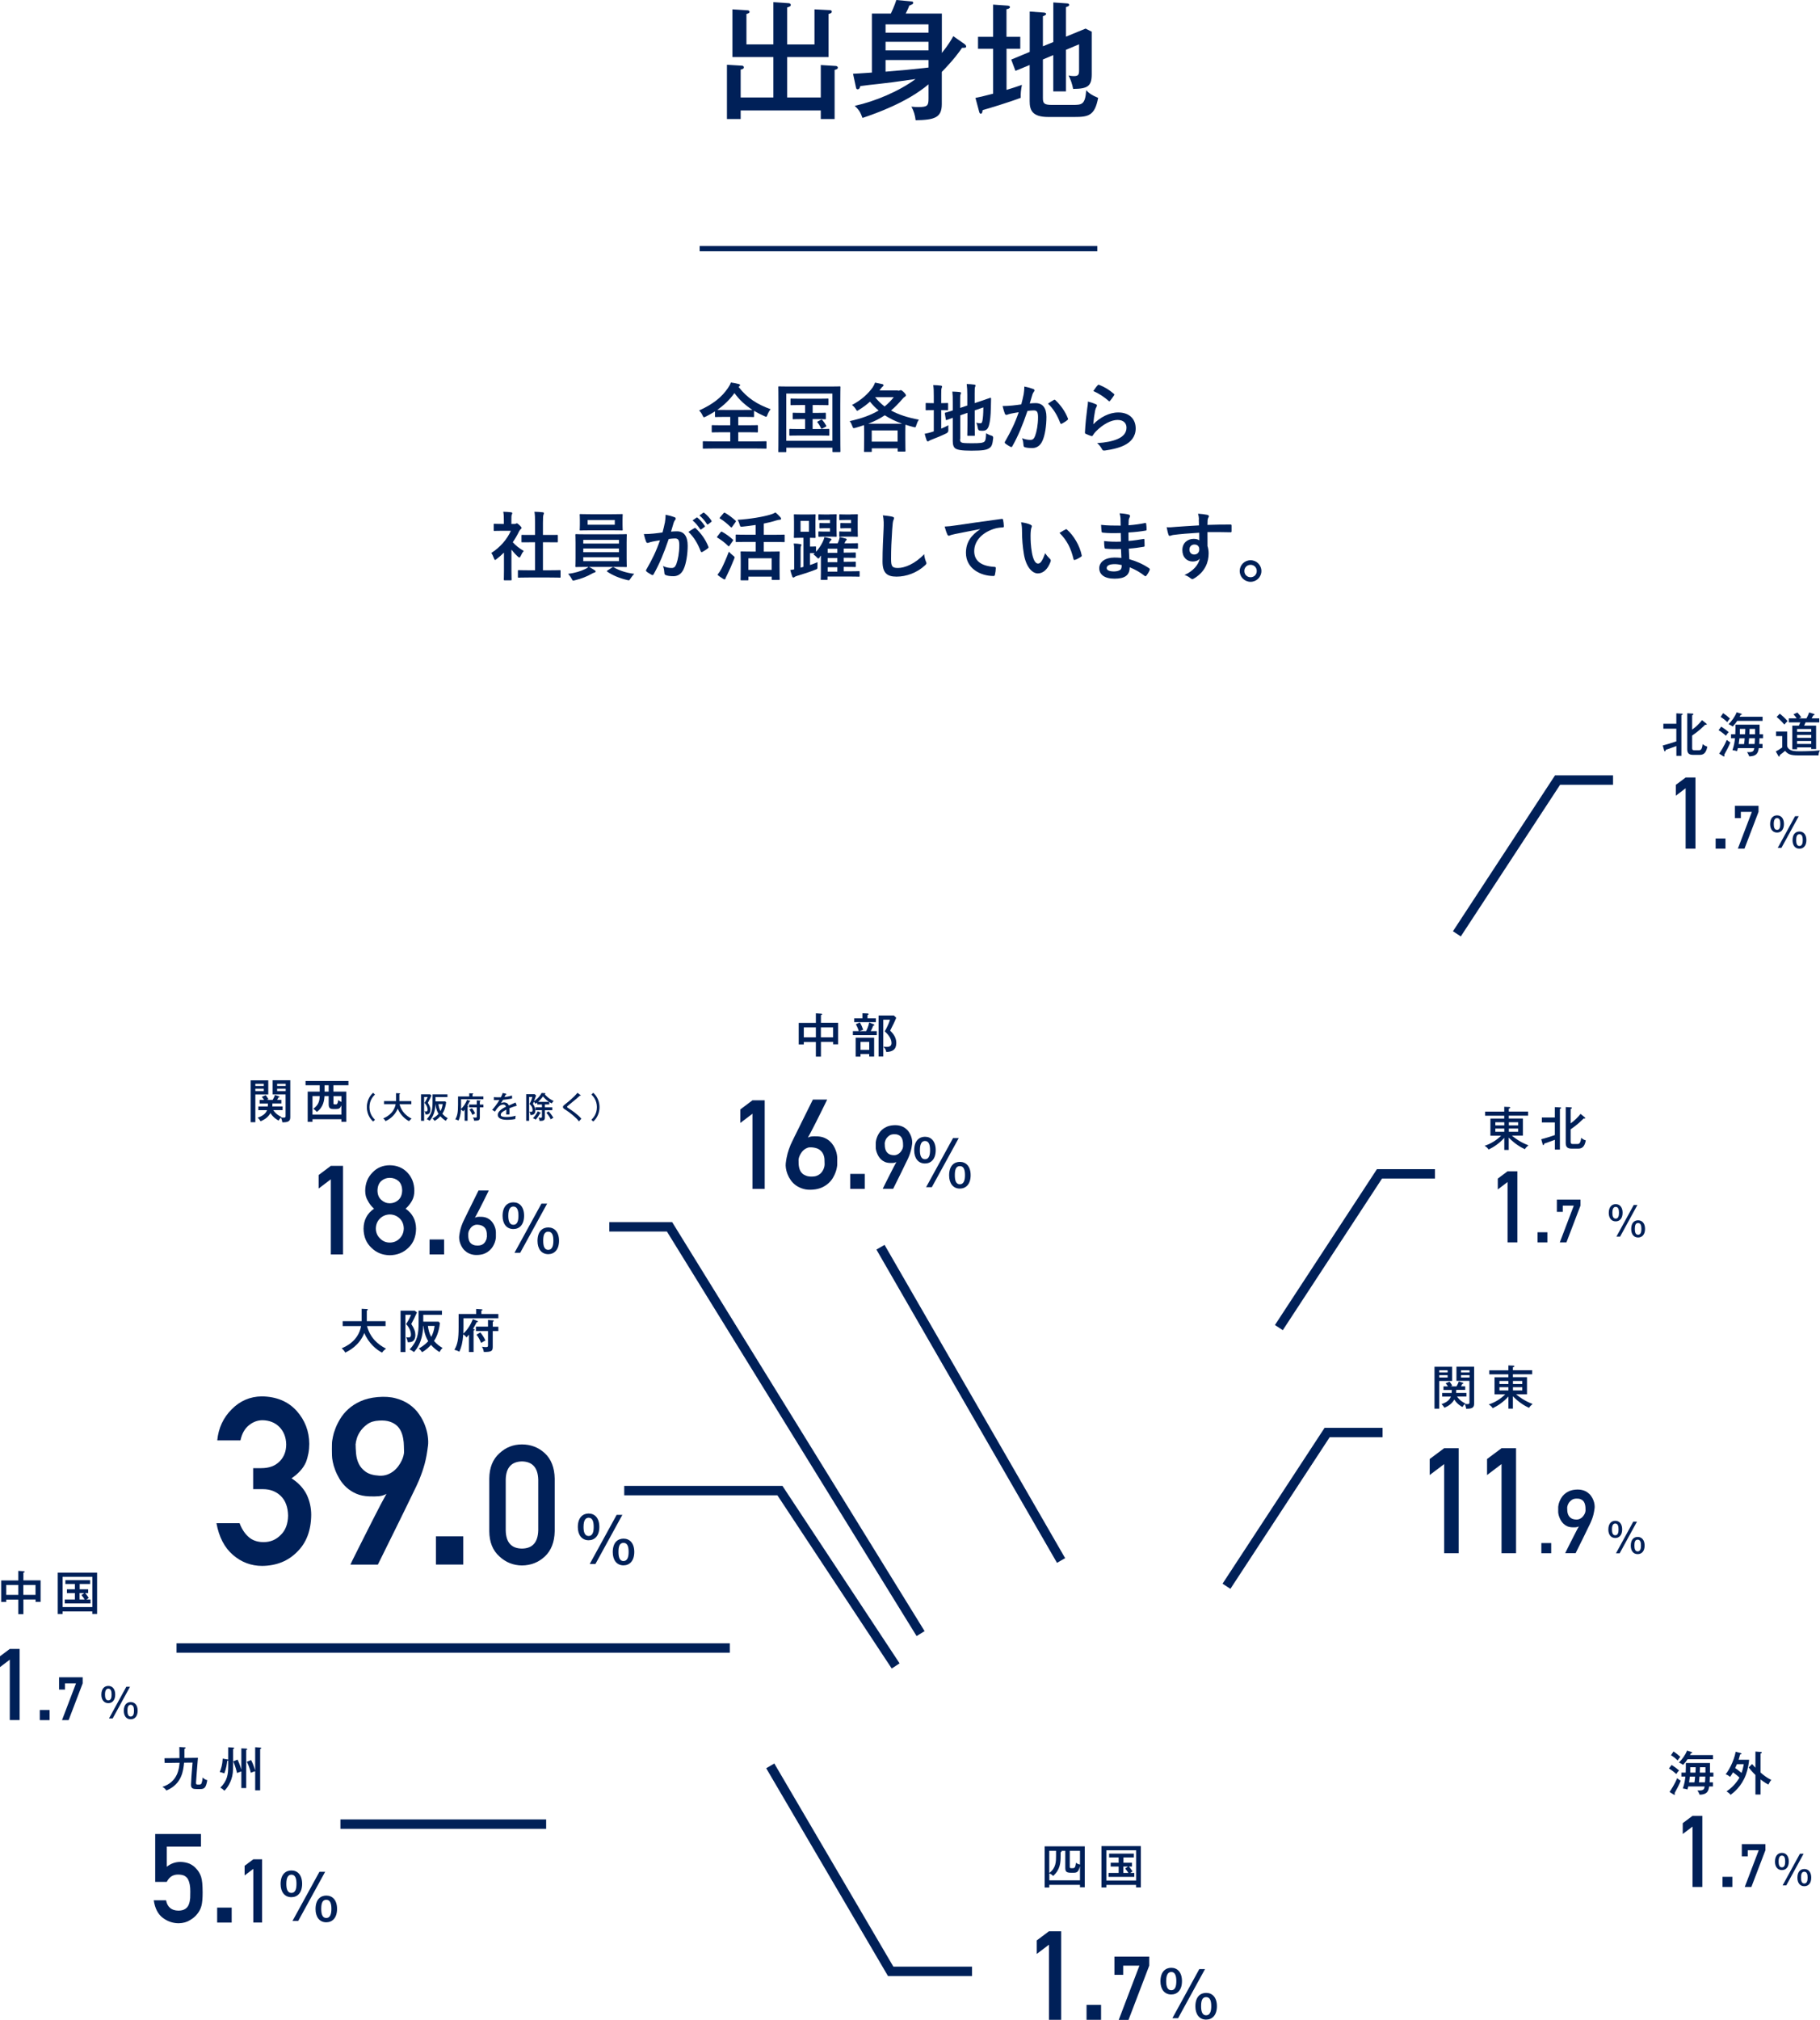 <?xml version="1.0" encoding="UTF-8"?><svg id="a" xmlns="http://www.w3.org/2000/svg" viewBox="0 0 340.77 377.96"><defs><style>.b{fill:#002058;}.c,.d{fill:none;stroke:#002058;stroke-miterlimit:10;}.d{stroke-width:1.76px;}</style></defs><g><line class="c" x1="131" y1="46.52" x2="205.46" y2="46.52"/><g><path class="b" d="M153.68,18.24v-6.07l2.78,.17c.19,0,.41,.1,.41,.31,0,.26-.24,.34-.6,.43v9.19h-2.59v-1.61h-15v1.61h-2.57V12.12l2.83,.17c.14,0,.34,.1,.34,.31,0,.24-.14,.29-.6,.43v5.21h6.12v-7.56h-7.66V1.75l2.74,.17c.12,0,.46,.02,.46,.29,0,.22-.12,.26-.58,.41v5.69h5.04V.41l2.88,.19c.12,0,.38,.07,.38,.34,0,.22-.17,.29-.67,.46v6.91h5.11V1.75l2.78,.14c.19,0,.46,.02,.46,.29s-.29,.36-.6,.43V10.68h-7.75v7.56h6.29Z"/><path class="b" d="M180.64,8.28c.14,.1,.26,.29,.26,.41,0,.26-.19,.26-.77,.26-.5,.72-1.39,2.04-3.79,4.51v6.02c0,2.59-1.42,2.95-4.9,3.02-.1-.89-.34-1.73-.79-2.54,.48,.05,.84,.07,1.3,.07,1.73,0,1.9-.26,1.9-1.61v-2.64c-3.96,3.36-9.84,5.45-12.36,6.29-.38-1.03-.62-1.49-1.46-2.26,3.82-.84,8.33-2.74,11.4-5.02-4.18,.6-5.16,.72-6.89,.91-.79,.07-2.78,.31-3.46,.41-.05,.17-.12,.6-.5,.6-.22,0-.26-.14-.31-.34l-.55-2.57c.79-.02,.94-.05,3.53-.22V2.54h3.55c.14-.29,.67-1.42,1.03-2.54l2.78,.26c.22,.02,.38,.05,.38,.26s-.07,.26-.74,.53c-.14,.38-.29,.77-.67,1.49h6.77v7.37c1.27-1.58,1.75-2.45,2.14-3.14l2.16,1.51Zm-14.83-2.16h8.04v-1.56h-8.04v1.56Zm8.04,1.7h-8.04v1.61h8.04v-1.61Zm0,3.41h-8.04v2.18c3.79-.31,4.22-.36,8.04-.77v-1.42Z"/><path class="b" d="M191.03,6.89v2.23h-2.57v7.7c1.13-.34,1.92-.6,2.88-.94-.17,.94-.26,1.58-.22,2.42-1.9,.74-6.07,2.02-7.13,2.3-.07,.43-.1,.67-.36,.67-.22,0-.24-.19-.34-.53l-.65-2.42c.6-.12,1.44-.29,3.31-.79V9.12h-2.83v-2.23h2.83V.86l2.69,.19c.14,0,.46,.05,.46,.29,0,.22-.36,.34-.65,.38V6.89h2.57Zm6.19,.98V.46l2.47,.17c.17,0,.5,.02,.5,.29,0,.22-.26,.31-.6,.41V6.86l3.67-1.51,1.15,.58v7.97c0,2.26-.79,2.71-3.48,2.74-.17-.89-.43-1.7-.86-2.52,.24,.05,.58,.12,1.03,.12,.84,0,.94-.31,.94-1.13v-4.82l-2.45,1.03v7.78h-2.38v-6.79l-1.94,.82v7.2c0,.98,.19,1.3,1.66,1.3h3.91c1.7,0,2.35-.02,2.54-2.74,.5,.53,.96,.89,2.23,1.42-.62,3.36-1.85,3.58-4.44,3.58h-4.9c-3.05,0-3.48-1.32-3.48-2.98v-6.75l-2.66,1.1-.79-2.11,3.46-1.44V2.16l2.59,.19c.22,.02,.48,.05,.48,.26,0,.17-.24,.29-.6,.43v5.62l1.94-.79Z"/></g></g><g><path class="b" d="M138.29,72.4c1.62,2.1,3.54,3.29,6,4.17-.27,.32-.46,.69-.6,1.06-.1,.25-.14,.36-.25,.36-.07,0-.17-.06-.34-.13-.67-.29-1.32-.63-1.92-.99v1.02c0,.14-.01,.15-.14,.15-.08,0-.53-.03-1.82-.03h-.99v1.57h1.6c1.36,0,1.82-.03,1.91-.03,.15,0,.17,.01,.17,.15v1.06c0,.14-.01,.15-.17,.15-.08,0-.55-.03-1.91-.03h-1.6v1.71h3.33c1.27,0,1.72-.03,1.81-.03,.14,0,.15,.01,.15,.15v1.09c0,.14-.01,.15-.15,.15-.08,0-.53-.03-1.81-.03h-8c-1.29,0-1.74,.03-1.82,.03-.14,0-.15-.01-.15-.15v-1.09c0-.14,.01-.15,.15-.15,.08,0,.53,.03,1.82,.03h3.17v-1.71h-1.41c-1.36,0-1.82,.03-1.91,.03-.14,0-.15-.01-.15-.15v-1.06c0-.14,.01-.15,.15-.15,.08,0,.55,.03,1.91,.03h1.41v-1.57h-.9c-1.29,0-1.72,.03-1.81,.03-.14,0-.15-.01-.15-.15v-.91c-.55,.35-1.11,.67-1.71,.97-.17,.07-.27,.13-.35,.13-.1,0-.15-.1-.27-.35-.17-.38-.41-.7-.64-.92,2.62-1.19,4.23-2.48,5.42-4.23,.24-.35,.42-.69,.53-1.01,.53,.07,1.05,.17,1.47,.29,.18,.04,.25,.11,.25,.21,0,.08-.04,.14-.14,.21l-.14,.11Zm.92,4.31c.97,0,1.44-.01,1.67-.01-1.33-.87-2.48-1.9-3.36-3.15-.9,1.25-1.98,2.28-3.22,3.15,.25,.01,.71,.01,1.53,.01h3.39Z"/><path class="b" d="M145.88,84.61c-.14,0-.15-.01-.15-.15,0-.1,.03-1.04,.03-5.38v-2.79c0-2.77-.03-3.75-.03-3.84,0-.14,.01-.15,.15-.15,.1,0,.56,.03,1.86,.03h7.61c1.3,0,1.76-.03,1.86-.03,.14,0,.15,.01,.15,.15,0,.08-.03,1.06-.03,3.36v3.25c0,4.34,.03,5.29,.03,5.38,0,.14-.01,.15-.15,.15h-1.2c-.14,0-.15-.01-.15-.15v-.66h-8.63v.67c0,.14-.01,.15-.15,.15h-1.19Zm1.34-2.13h8.63v-8.84h-8.63v8.84Zm5.66-5.22c1.12,0,1.51-.03,1.6-.03,.14,0,.15,.01,.15,.15v.92c0,.14-.01,.15-.15,.15-.08,0-.48-.03-1.6-.03h-.73v1.86h1.15c1.3,0,1.72-.03,1.81-.03,.15,0,.17,.01,.17,.15v.97c0,.14-.01,.15-.17,.15-.08,0-.5-.03-1.81-.03h-3.53c-1.3,0-1.72,.03-1.81,.03-.15,0-.17-.01-.17-.15v-.97c0-.14,.01-.15,.17-.15,.08,0,.5,.03,1.81,.03h.97v-1.86h-.55c-1.15,0-1.54,.03-1.62,.03-.14,0-.15-.01-.15-.15v-.92c0-.14,.01-.15,.15-.15,.08,0,.48,.03,1.62,.03h.55v-1.47h-.81c-1.26,0-1.69,.03-1.78,.03-.13,0-.14-.01-.14-.15v-.94c0-.14,.01-.15,.14-.15,.08,0,.52,.03,1.78,.03h3.25c1.27,0,1.71-.03,1.79-.03,.13,0,.14,.01,.14,.15v.94c0,.14-.01,.15-.14,.15-.08,0-.52-.03-1.79-.03h-1.02v1.47h.73Zm.84,1.29c.14-.07,.17-.04,.28,.08,.25,.29,.45,.57,.69,1.01,.06,.11,.06,.14-.11,.22l-.6,.32c-.18,.1-.21,.06-.28-.1-.14-.32-.41-.77-.64-1.04-.1-.11-.04-.13,.11-.21l.56-.29Z"/><path class="b" d="M168.12,73.11c.17,0,.27-.01,.35-.06,.07-.03,.13-.04,.2-.04,.13,0,.22,.06,.53,.35,.32,.32,.42,.48,.42,.6,0,.15-.08,.21-.21,.29-.11,.07-.24,.15-.43,.39-.73,.85-1.41,1.55-2.14,2.17,1.41,.78,3.12,1.33,5.21,1.72-.22,.29-.36,.64-.48,1.02-.13,.45-.13,.46-.56,.35-.52-.13-1.01-.28-1.47-.43-.01,.15-.03,.55-.03,1.29v1.25c0,1.92,.03,2.27,.03,2.34,0,.14-.01,.15-.15,.15h-1.16c-.14,0-.15-.01-.15-.15v-.46h-4.85v.53c0,.14-.01,.15-.15,.15h-1.16c-.14,0-.15-.01-.15-.15,0-.08,.03-.45,.03-2.37v-1.08c0-.8-.01-1.21-.03-1.42-.49,.17-1.02,.35-1.58,.5-.43,.11-.45,.13-.6-.31-.13-.36-.29-.69-.5-.94,2.28-.5,4.02-1.15,5.42-1.99-.59-.49-1.13-1.04-1.62-1.65-.6,.55-1.3,1.06-2.09,1.55-.15,.1-.24,.15-.31,.15-.08,0-.14-.1-.28-.34-.18-.29-.43-.55-.69-.74,1.81-.95,3.04-2.12,3.89-3.31,.21-.34,.34-.59,.43-.88,.53,.1,.98,.2,1.37,.29,.17,.04,.22,.13,.22,.21,0,.11-.07,.17-.17,.25-.08,.07-.17,.14-.38,.43l-.2,.29h3.45Zm-.6,6.18c.66,0,1.09,0,1.39-.01-1.22-.43-2.28-.95-3.25-1.57-.91,.62-1.92,1.12-3.11,1.58h4.97Zm-4.3,3.35h4.85v-2.1h-4.85v2.1Zm.63-8.32c.53,.67,1.12,1.23,1.78,1.74,.64-.52,1.2-1.09,1.72-1.74h-3.5Z"/><path class="b" d="M176.22,80.21c.45-.18,.88-.39,1.36-.64-.03,.25-.03,.57-.01,.87q.03,.45-.36,.64c-.87,.43-1.86,.84-2.79,1.19-.24,.1-.41,.17-.46,.22-.06,.06-.15,.1-.24,.1s-.15-.04-.21-.17c-.14-.36-.25-.77-.38-1.25,.45-.08,.88-.18,1.39-.35l.32-.1v-3.98h-.11c-.91,0-1.19,.03-1.27,.03-.14,0-.14-.01-.14-.15v-1.06c0-.14,0-.15,.14-.15,.08,0,.36,.03,1.27,.03h.11v-1.32c0-.92-.01-1.5-.11-2.06,.55,.01,.98,.04,1.44,.1,.14,.01,.22,.08,.22,.17,0,.1-.04,.17-.08,.28-.07,.17-.08,.52-.08,1.33v1.5c.8,0,1.06-.03,1.15-.03,.13,0,.14,.01,.14,.15v1.06c0,.14-.01,.15-.14,.15-.08,0-.35-.03-1.15-.03v3.46Zm3.53,1.95c0,.36,.07,.53,.27,.63,.2,.11,.63,.15,2.02,.15,1.51,0,1.98-.07,2.26-.29,.22-.2,.29-.48,.34-1.58,.28,.17,.6,.34,1.01,.45q.35,.1,.31,.46c-.13,1.22-.29,1.6-.76,1.89-.48,.32-1.15,.46-3.32,.46-1.91,0-2.61-.17-2.96-.39-.34-.21-.53-.63-.53-1.39v-4.37c-.71,.25-1.01,.38-1.12,.41-.14,.04-.15,.03-.18-.11l-.18-1.09c-.03-.14-.01-.14,.11-.18,.11-.03,.48-.11,1.37-.41v-1.54c.01-.77-.01-1.43-.08-1.99,.48,.01,.92,.04,1.34,.08,.2,.03,.28,.08,.28,.15,0,.11-.03,.17-.08,.29-.07,.14-.08,.45-.08,1.33v1.21l1.34-.45v-2.03c0-.84-.03-1.27-.11-1.99,.53,.01,.97,.04,1.43,.11,.14,.01,.22,.07,.22,.15,0,.1-.04,.17-.08,.28-.07,.17-.08,.52-.08,1.26v1.77l1.08-.36c1.32-.43,1.74-.62,1.84-.63,.1-.01,.15,.03,.15,.14l-.04,1.79c-.03,1.41-.14,2.45-.34,3.17-.21,.81-.6,1.06-1.2,1.06-.17,0-.34,0-.52-.03q-.31-.03-.38-.46c-.04-.32-.15-.73-.29-1.01,.29,.07,.55,.1,.74,.1,.24,0,.34-.07,.42-.52,.1-.53,.15-1.08,.17-2.45l-1.62,.56v2.44c0,1.4,.03,2.09,.03,2.17,0,.14-.01,.15-.15,.15h-1.12c-.14,0-.15-.01-.15-.15,0-.1,.03-.77,.03-2.17v-1.98l-1.34,.46v4.44Z"/><path class="b" d="M191.65,73.88c.07-.42,.14-.97,.14-1.55,.73,.15,1.12,.25,1.68,.46,.14,.04,.22,.15,.22,.28,0,.07-.03,.14-.1,.21-.14,.18-.21,.34-.28,.53-.18,.57-.32,1.09-.5,1.68,.38-.04,.8-.06,1.09-.06,1.32,0,2.03,.9,2.03,2.59s-.28,3.49-.76,4.5c-.41,.9-1.08,1.32-1.89,1.32-.67,0-1.08-.06-1.39-.15-.17-.06-.25-.18-.25-.39-.04-.45-.07-.84-.27-1.3,.63,.24,1.11,.31,1.54,.31,.46,0,.67-.17,.9-.74,.29-.78,.55-2.12,.55-3.47,0-.99-.18-1.3-.8-1.3-.34,0-.77,.04-1.18,.1-.92,2.69-1.72,4.62-2.82,6.58-.08,.18-.2,.21-.36,.13-.25-.13-.8-.46-.97-.62-.07-.07-.11-.13-.11-.21,0-.04,.01-.1,.06-.15,1.12-1.95,1.85-3.43,2.56-5.49-.55,.08-.99,.17-1.37,.24-.36,.07-.59,.15-.77,.22-.2,.07-.36,.04-.45-.18-.13-.32-.28-.83-.43-1.44,.62,0,1.23-.04,1.85-.1,.59-.06,1.11-.13,1.65-.21,.22-.8,.32-1.29,.42-1.77Zm5.7,.94c.1-.06,.17-.03,.27,.07,.95,.9,1.81,2.06,2.33,3.4,.06,.13,.04,.2-.06,.28-.24,.22-.77,.56-1.05,.7-.14,.07-.28,.06-.32-.11-.56-1.47-1.29-2.68-2.3-3.63,.35-.24,.76-.52,1.13-.71Z"/><path class="b" d="M205.17,75.62c.15,.07,.22,.15,.22,.27,0,.07-.03,.14-.07,.21-.13,.22-.22,.48-.28,.74-.14,.71-.28,1.75-.34,2.55,1.29-1.3,2.97-2.21,4.68-2.21,2.04,0,3.26,1.19,3.26,3,0,1.53-.91,2.54-2.12,3.14-.94,.48-2.38,.81-3.59,.97-.31,.04-.43,.03-.56-.18-.27-.48-.52-.85-.95-1.19,1.57-.1,2.91-.36,3.85-.78,1.13-.49,1.65-1.22,1.65-2.12,0-.76-.48-1.44-1.68-1.44s-2.72,.8-4.03,2.13c-.25,.25-.43,.49-.6,.77-.08,.14-.14,.14-.32,.1-.32-.11-.66-.24-.95-.38-.14-.06-.2-.08-.2-.28,.08-1.62,.27-3.28,.43-4.52,.06-.42,.13-.78,.13-1.26,.55,.15,1.13,.32,1.46,.5Zm.35-3.54c.07-.07,.15-.11,.27-.07,1.04,.41,1.91,.94,2.75,1.67,.07,.06,.1,.1,.1,.15,0,.04-.03,.1-.07,.17-.18,.29-.48,.7-.71,.98-.06,.07-.11,.11-.15,.11-.06,0-.1-.03-.17-.1-.78-.69-1.72-1.33-2.83-1.82,.34-.5,.6-.87,.83-1.09Z"/><path class="b" d="M94.32,103.44c-.43,.42-.87,.81-1.33,1.16-.14,.11-.22,.18-.29,.18-.08,0-.14-.11-.22-.32-.14-.39-.31-.76-.49-.99,1.64-1.04,2.96-2.55,3.66-4.15h-1.58c-1.06,0-1.4,.03-1.48,.03-.14,0-.15-.01-.15-.15v-1.04c0-.14,.01-.15,.15-.15,.08,0,.42,.03,1.48,.03h.27v-.57c0-.74-.01-1.19-.11-1.71,.53,.01,.95,.04,1.46,.1,.14,.01,.22,.08,.22,.14,0,.13-.04,.2-.08,.29-.08,.17-.08,.41-.08,1.12v.63h.59c.13,0,.2-.01,.27-.06,.06-.03,.11-.06,.15-.06,.08,0,.22,.08,.52,.36,.27,.27,.38,.41,.38,.5,0,.07-.03,.14-.14,.22-.13,.13-.21,.2-.32,.41-.34,.71-.74,1.4-1.19,2.05,.55,.63,1.2,1.13,2.06,1.64-.21,.22-.41,.56-.56,.91-.1,.21-.17,.31-.27,.31-.07,0-.15-.06-.28-.17-.45-.41-.85-.85-1.2-1.3v3.94c0,1.04,.03,1.58,.03,1.65,0,.14-.01,.15-.17,.15h-1.12c-.15,0-.17-.01-.17-.15,0-.08,.03-.62,.03-1.65v-3.35Zm4.68,4.62c-1.33,0-1.79,.03-1.88,.03-.14,0-.15-.01-.15-.15v-1.11c0-.14,.01-.15,.15-.15,.08,0,.55,.03,1.88,.03h1.18v-5.24h-.63c-1.25,0-1.68,.01-1.77,.01-.13,0-.14,0-.14-.14v-1.11c0-.14,.01-.14,.14-.14,.08,0,.52,.01,1.77,.01h.63v-2.23c0-.99-.01-1.47-.11-2.11,.53,.01,1.06,.04,1.55,.1,.13,.01,.22,.07,.22,.14,0,.11-.01,.18-.07,.29-.08,.17-.11,.52-.11,1.54v2.27h.88c1.25,0,1.68-.01,1.76-.01,.14,0,.15,0,.15,.14v1.11c0,.14-.01,.14-.15,.14-.08,0-.52-.01-1.76-.01h-.88v5.24h1.27c1.33,0,1.78-.03,1.86-.03,.15,0,.17,.01,.17,.15v1.11c0,.14-.01,.15-.17,.15-.08,0-.53-.03-1.86-.03h-3.94Z"/><path class="b" d="M110.27,106.08c.46,.21,.81,.45,1.08,.63,.14,.1,.18,.14,.18,.22,0,.1-.08,.17-.22,.2s-.28,.11-.55,.25c-.73,.43-1.91,.92-3.12,1.2-.14,.03-.22,.06-.29,.06-.15,0-.2-.1-.34-.38-.17-.32-.43-.67-.64-.88,1.2-.15,2.37-.49,3.12-.87,.2-.08,.5-.25,.7-.43h-.34c-1.37,0-1.86,.03-1.95,.03-.15,0-.17-.01-.17-.15,0-.08,.03-.5,.03-1.47v-2.91c0-.98-.03-1.4-.03-1.48,0-.14,.01-.15,.17-.15,.08,0,.57,.03,1.95,.03h5.41c1.37,0,1.86-.03,1.95-.03,.14,0,.15,.01,.15,.15,0,.08-.03,.5-.03,1.48v2.91c0,.97,.03,1.4,.03,1.47,0,.14-.01,.15-.15,.15-.08,0-.57-.03-1.95-.03h-4.99Zm4.29-9.86c1.33,0,1.79-.03,1.88-.03,.14,0,.15,.01,.15,.15,0,.08-.03,.32-.03,.94v.91c0,.6,.03,.84,.03,.92,0,.14-.01,.15-.15,.15-.08,0-.55-.03-1.88-.03h-3.99c-1.33,0-1.78,.03-1.88,.03-.14,0-.15-.01-.15-.15,0-.1,.03-.32,.03-.92v-.91c0-.62-.03-.85-.03-.94,0-.14,.01-.15,.15-.15,.1,0,.55,.03,1.88,.03h3.99Zm-5.35,5.49h6.68v-.69h-6.68v.69Zm6.68,1.62v-.7h-6.68v.7h6.68Zm0,.94h-6.68v.73h6.68v-.73Zm-.78-6.96h-5.08v.88h5.08v-.88Zm-.49,8.88c.07-.06,.13-.08,.18-.08,.03,0,.06,.01,.11,.04,1.05,.62,2.34,1.04,3.85,1.23-.24,.22-.49,.55-.69,.85-.17,.27-.22,.36-.36,.36-.07,0-.15-.03-.29-.06-1.4-.32-2.72-.88-3.71-1.55-.06-.04-.08-.07-.08-.11s.04-.08,.14-.14l.85-.55Z"/><path class="b" d="M124.48,97.88c.07-.42,.14-.97,.14-1.56,.73,.15,1.12,.25,1.68,.46,.14,.04,.22,.15,.22,.28,0,.07-.03,.14-.1,.21-.14,.18-.21,.34-.28,.53-.18,.57-.32,1.09-.5,1.68,.38-.04,.8-.06,1.12-.06,1.3,0,2,.91,2,2.7,0,1.51-.28,3.38-.76,4.38-.41,.9-1.08,1.32-1.89,1.32-.67,0-1.15-.07-1.46-.21-.17-.07-.25-.18-.25-.39-.04-.45-.07-.84-.27-1.3,.63,.29,1.18,.36,1.61,.36,.46,0,.67-.17,.9-.74,.29-.78,.55-2.12,.55-3.49,0-.98-.18-1.29-.8-1.29-.34,0-.77,.04-1.18,.1-.92,2.69-1.72,4.62-2.82,6.58-.08,.18-.2,.21-.36,.13-.25-.13-.8-.46-.97-.62-.07-.07-.11-.13-.11-.21,0-.04,.01-.1,.06-.15,1.12-1.95,1.85-3.43,2.56-5.49-.55,.08-.99,.17-1.37,.24-.36,.07-.59,.15-.77,.22-.2,.07-.36,.04-.45-.18-.13-.32-.28-.83-.43-1.44,.62,0,1.23-.04,1.85-.1,.59-.06,1.11-.13,1.65-.21,.22-.8,.32-1.29,.42-1.77Zm5.55,.94c.1-.06,.17-.03,.27,.07,.95,.9,1.81,2.06,2.33,3.4,.06,.13,.04,.2-.06,.28-.24,.22-.77,.56-1.05,.7-.14,.07-.28,.06-.32-.11-.56-1.47-1.29-2.68-2.3-3.63,.35-.24,.76-.52,1.13-.71Zm.38-1.96c.07-.06,.13-.04,.21,.03,.43,.34,.94,.9,1.33,1.5,.06,.08,.06,.15-.04,.22l-.59,.43c-.1,.07-.17,.06-.24-.04-.42-.64-.87-1.18-1.41-1.62l.74-.52Zm1.25-.91c.08-.06,.13-.04,.21,.03,.52,.39,1.02,.95,1.33,1.44,.06,.08,.07,.17-.04,.25l-.56,.43c-.11,.08-.18,.04-.24-.04-.38-.6-.83-1.13-1.4-1.61l.7-.5Z"/><path class="b" d="M134.93,99.59c.11-.14,.15-.14,.28-.07,.69,.38,1.36,.85,1.99,1.43,.06,.06,.08,.08,.08,.11,0,.04-.03,.08-.08,.17l-.63,.9c-.04,.07-.07,.1-.11,.1-.03,0-.07-.03-.13-.08-.6-.59-1.27-1.11-1.98-1.53-.07-.04-.1-.07-.1-.1,0-.04,.03-.1,.08-.17l.59-.76Zm.14,6.86c.39-.77,.88-1.86,1.4-3.22,.2,.22,.49,.5,.76,.71,.22,.17,.31,.24,.31,.35,0,.08-.04,.18-.1,.34-.42,1.08-.9,2.16-1.36,3.08-.11,.21-.21,.39-.24,.53-.03,.11-.08,.18-.18,.18-.07,0-.15-.04-.25-.1-.32-.2-.69-.43-1.08-.77,.29-.36,.49-.64,.74-1.11Zm.42-10.42c.11-.13,.15-.13,.27-.06,.7,.39,1.34,.9,1.95,1.44,.06,.04,.08,.08,.08,.13s-.03,.08-.08,.17l-.63,.88c-.06,.08-.1,.11-.13,.11-.04,0-.07-.03-.13-.07-.62-.6-1.3-1.18-1.98-1.58-.07-.04-.1-.07-.1-.1,0-.04,.03-.08,.1-.17l.64-.76Zm4.36,5.37c-1.39,0-1.86,.03-1.95,.03-.14,0-.15-.01-.15-.15v-1.11c0-.13,.01-.14,.15-.14,.08,0,.56,.03,1.95,.03h1.64v-1.83c-.8,.13-1.61,.22-2.42,.31-.45,.04-.46,.03-.57-.35-.11-.39-.25-.71-.39-.92,2.28-.14,4.75-.55,6.18-.99,.38-.13,.63-.22,.91-.39,.35,.28,.67,.62,.92,.9,.08,.1,.13,.17,.13,.28,0,.08-.06,.17-.2,.18-.17,.01-.38,.03-.76,.15-.67,.22-1.44,.41-2.28,.57v2.1h1.83c1.37,0,1.85-.03,1.93-.03,.13,0,.14,.01,.14,.14v1.11c0,.14-.01,.15-.14,.15-.08,0-.56-.03-1.93-.03h-1.83v1.81h1.01c1.29,0,1.72-.03,1.82-.03,.14,0,.15,.01,.15,.15,0,.08-.03,.48-.03,1.4v1.26c0,1.93,.03,2.3,.03,2.38,0,.13-.01,.14-.15,.14h-1.19c-.14,0-.15-.01-.15-.14v-.48h-4.37v.55c0,.13-.01,.14-.15,.14h-1.15c-.15,0-.17-.01-.17-.14,0-.1,.03-.46,.03-2.41v-1.11c0-1.11-.03-1.5-.03-1.6,0-.14,.01-.15,.17-.15,.08,0,.55,.03,1.82,.03h.85v-1.81h-1.64Zm.27,5.24h4.37v-2.17h-4.37v2.17Z"/><path class="b" d="M153.5,104.28c-.14,.15-.22,.22-.29,.22s-.14-.07-.28-.22c-.21-.24-.38-.38-.62-.53,.08-.07,.17-.14,.24-.22-.08,0-.25-.03-.6-.03h-.29v2.23c.45-.15,.92-.32,1.41-.53-.01,.24-.01,.53-.01,.78,.01,.46,.01,.48-.41,.63-1.04,.41-2.1,.76-3.36,1.13-.25,.07-.42,.15-.5,.22-.07,.06-.15,.11-.24,.11-.1,0-.15-.06-.2-.17-.15-.41-.28-.81-.38-1.25,.24-.01,.48-.06,.73-.11v-3.52c0-.63-.01-.94-.08-1.32,.46,.01,.94,.06,1.23,.11,.13,.03,.2,.06,.2,.14,0,.1-.04,.17-.08,.25-.06,.1-.07,.32-.07,.85v3.17l.53-.15v-5.44h-.39c-.87,0-1.15,.03-1.25,.03-.14,0-.15-.01-.15-.17,0-.08,.03-.42,.03-1.2v-1.68c0-.78-.03-1.12-.03-1.22,0-.14,.01-.15,.15-.15,.1,0,.38,.03,1.25,.03h1.27c.9,0,1.15-.03,1.25-.03,.14,0,.15,.01,.15,.15,0,.08-.03,.43-.03,1.22v1.68c0,.78,.03,1.12,.03,1.2,0,.15-.01,.17-.15,.17-.08,0-.29-.01-.9-.03v1.65h.29c.45,0,.59-.03,.67-.03,.15,0,.17,.01,.17,.15v.85c.52-.57,.94-1.22,1.23-1.81,.11-.22,.27-.6,.34-.94,.39,.08,.81,.17,1.11,.27,.15,.04,.22,.08,.22,.17s-.04,.13-.13,.18c-.14,.1-.21,.28-.34,.55h1.62c.1-.2,.17-.38,.22-.52,.07-.21,.13-.39,.15-.66,.41,.08,.83,.2,1.12,.28,.14,.04,.21,.1,.21,.17,0,.1-.07,.14-.13,.2-.06,.06-.1,.11-.13,.18l-.17,.35h.78c1.13,0,1.51-.03,1.6-.03,.14,0,.15,.01,.15,.15v.73c0,.14-.01,.15-.15,.15-.08,0-.46-.03-1.6-.03h-.92v.77h.04c1.46,0,1.99-.03,2.07-.03,.14,0,.15,.01,.15,.15v.71c0,.14-.01,.15-.15,.15-.08,0-.62-.03-2.07-.03h-.04v.77h.04c1.46,0,1.99-.03,2.07-.03,.14,0,.15,.01,.15,.15v.7c0,.14-.01,.15-.15,.15-.08,0-.62-.03-2.07-.03h-.04v.83h1.16c1.19,0,1.57-.03,1.65-.03,.15,0,.17,.01,.17,.15v.74c0,.14-.01,.15-.17,.15-.08,0-.46-.03-1.65-.03h-4.19v.48c0,.14-.01,.15-.15,.15h-.98c-.13,0-.14-.01-.14-.15,0-.08,.03-.35,.03-1.23v-3.18l-.22,.25Zm-2.03-6.81h-1.58v2.03h1.58v-2.03Zm3.8-1.22c.81,0,1.16-.03,1.25-.03,.13,0,.14,.01,.14,.15,0,.08-.03,.46-.03,1.26v1.4c0,.81,.03,1.18,.03,1.26,0,.14-.01,.15-.14,.15-.08,0-.43-.03-1.25-.03h-1.09c-.5,0-.7,.03-.78,.03-.15,0-.17-.01-.17-.15v-.7c0-.14,.01-.15,.17-.15,.08,0,.28,.03,.78,.03h1.23v-.63h-.9c-.63,0-.85,.03-.94,.03-.14,0-.15-.01-.15-.17v-.67c0-.15,.01-.17,.15-.17,.08,0,.31,.03,.94,.03h.9v-.6h-.95c-.76,0-.98,.03-1.06,.03-.15,0-.17-.01-.17-.15v-.78c0-.14,.01-.15,.17-.15,.08,0,.31,.03,1.06,.03h.81Zm1.51,7.2v-.77h-1.81v.77h1.81Zm0,1.74v-.77h-1.81v.77h1.81Zm0,1.78v-.83h-1.81v.83h1.81Zm2.47-10.72c.78,0,1.13-.03,1.22-.03,.14,0,.15,.01,.15,.15,0,.08-.03,.46-.03,1.26v1.4c0,.81,.03,1.18,.03,1.26,0,.14-.01,.15-.15,.15-.08,0-.43-.03-1.22-.03h-1.16c-.5,0-.7,.03-.8,.03-.14,0-.15-.01-.15-.15v-.7c0-.14,.01-.15,.15-.15,.1,0,.29,.03,.8,.03h1.26v-.63h-.92c-.62,0-.85,.03-.94,.03-.14,0-.15-.01-.15-.17v-.59c0-.24,.01-.25,.15-.25,.08,0,.32,.03,.94,.03h.92v-.6h-.98c-.77,0-.98,.03-1.08,.03-.14,0-.15-.01-.15-.15v-.78c0-.14,.01-.15,.15-.15,.1,0,.31,.03,1.08,.03h.88Z"/><path class="b" d="M167.05,96.68c.24,.06,.34,.13,.34,.27,0,.15-.08,.32-.14,.46-.07,.2-.13,.63-.2,1.71-.14,2.16-.21,3.59-.21,5.42,0,1.41,.17,1.74,1.29,1.74,1.25,0,3.19-.76,4.9-2.58,.06,.53,.18,.99,.32,1.33,.07,.15,.11,.25,.11,.34,0,.13-.06,.24-.28,.43-1.51,1.39-3.49,2.1-5.31,2.1s-2.63-.71-2.63-2.86c0-2.35,.13-4.37,.2-6.05,.03-.83,.07-1.72-.14-2.56,.64,.07,1.32,.14,1.75,.25Z"/><path class="b" d="M183.56,99c-1.71,.32-3.21,.62-4.71,.92-.53,.13-.67,.15-.88,.22-.1,.04-.2,.11-.31,.11-.1,0-.21-.08-.27-.21-.18-.38-.34-.87-.52-1.51,.71-.03,1.13-.08,2.23-.24,1.72-.25,4.8-.71,8.42-1.19,.21-.03,.28,.06,.29,.15,.07,.32,.14,.84,.15,1.23,0,.17-.08,.21-.27,.21-.66,.04-1.11,.11-1.71,.31-2.38,.81-3.57,2.45-3.57,4.13,0,1.81,1.29,2.79,3.73,2.94,.22,0,.31,.06,.31,.21,0,.36-.06,.85-.15,1.21-.04,.21-.1,.29-.27,.29-2.47,0-5.17-1.42-5.17-4.33,0-1.99,.99-3.33,2.69-4.44v-.03Z"/><path class="b" d="M192.98,98.2c.13,.06,.22,.15,.22,.25,0,.08-.04,.22-.11,.39-.06,.17-.13,.77-.13,1.37,0,.9,.03,1.91,.25,3.19,.2,1.11,.56,2.06,1.15,2.06,.45,0,.8-.49,1.34-1.95,.31,.49,.62,.81,.9,1.08,.17,.15,.17,.32,.1,.52-.53,1.43-1.4,2.19-2.38,2.19-1.09,0-2.24-1.29-2.62-3.66-.22-1.33-.34-2.79-.34-4.08,0-.77-.03-1.19-.17-1.83,.67,.08,1.36,.25,1.78,.46Zm6.5,.88c.06-.03,.11-.06,.15-.06,.06,0,.1,.03,.15,.08,1.27,1.11,2.4,3.04,2.75,4.79,.04,.18-.04,.24-.15,.31-.36,.24-.71,.43-1.09,.56-.17,.06-.27,.01-.29-.15-.48-2-1.19-3.46-2.62-4.89,.53-.34,.88-.53,1.11-.64Z"/><path class="b" d="M209.92,102.73c-.97,.03-1.92,.03-2.89-.06-.15,0-.21-.06-.22-.24-.06-.31-.08-.87-.08-1.19,1.04,.13,2.1,.15,3.15,.11-.01-.53-.01-1.08-.03-1.61-1.34,.04-2.35,.04-3.35-.07-.15,0-.22-.06-.24-.2-.04-.35-.07-.69-.1-1.26,1.22,.14,2.44,.14,3.67,.14,0-.52-.01-.88-.03-1.36-.03-.32-.06-.57-.17-.94,.74,.04,1.34,.13,1.76,.25,.17,.06,.25,.25,.15,.42-.1,.2-.2,.43-.21,.67-.01,.28-.01,.48-.03,.9,1.3-.1,2.24-.25,3.07-.42,.17-.04,.22,0,.24,.17,.06,.39,.07,.77,.07,1.02,0,.18-.04,.21-.15,.22-.99,.17-1.89,.28-3.24,.36,0,.56,.01,1.08,.01,1.58,1.06-.07,1.74-.21,2.75-.36,.17-.04,.21-.01,.22,.11,.01,.27,.04,.73,.04,1.15,0,.14-.06,.18-.21,.2-.92,.15-1.57,.25-2.75,.34,.03,.64,.06,1.33,.1,1.98,1.34,.38,2.49,.88,3.71,1.69,.14,.13,.14,.17,.1,.34-.1,.27-.39,.78-.62,1.04-.06,.08-.11,.11-.18,.11-.04,0-.1-.01-.15-.07-.85-.67-1.72-1.16-2.79-1.6-.01,1.51-.92,2.13-2.84,2.13s-2.86-.8-2.86-1.96,1.11-1.99,2.8-1.99c.35,0,.69,0,1.34,.06-.03-.62-.06-1.19-.07-1.67Zm-1.2,2.83c-1.02,0-1.51,.29-1.51,.74,0,.36,.42,.63,1.39,.63,.56,0,1.08-.17,1.27-.42,.11-.15,.15-.39,.15-.78-.41-.1-.91-.17-1.3-.17Z"/><path class="b" d="M224.49,97.14c-.03-.41-.06-.6-.17-1.02,.63,.04,1.3,.13,1.64,.2,.24,.04,.39,.14,.39,.27,0,.11-.04,.18-.13,.32-.04,.08-.08,.22-.11,.41-.01,.18-.01,.36-.03,.9,1.51-.06,2.96-.07,4.3-.07,.17,0,.2,.03,.21,.21,.01,.35,.01,.71,0,1.06,0,.15-.07,.2-.24,.18-1.46-.04-2.82-.04-4.27-.03,0,.85,0,1.75,.01,2.61,.14,.38,.21,.92,.21,1.39,0,1.62-.66,3.32-2.49,4.52-.24,.15-.42,.27-.55,.27s-.28-.1-.42-.21c-.32-.27-.7-.45-1.06-.56,1.64-.73,2.62-1.9,2.87-3.08-.28,.41-.85,.56-1.32,.56-1.11,0-1.95-.8-1.95-2.14s.98-2.1,2.11-2.1c.42,0,.84,.08,1.06,.28,0-.49-.01-.97-.01-1.43-1.77,.1-3.74,.27-4.85,.42-.31,.04-.53,.17-.66,.17-.14,0-.2-.06-.24-.2-.11-.28-.24-.84-.35-1.42,.52,.06,.97,0,1.71-.06,.85-.07,2.66-.18,4.34-.28-.01-.43-.01-.78-.03-1.16Zm-1.79,5.67c0,.62,.39,.95,.9,.95s.95-.32,.95-.97c0-.57-.36-.9-.92-.9-.43,0-.92,.29-.92,.91Z"/><path class="b" d="M236.18,106.85c0,1.12-.91,2.02-2.03,2.02s-2.03-.9-2.03-2.02,.91-2.02,2.03-2.02,2.03,.9,2.03,2.02Zm-3.19,0c0,.66,.5,1.16,1.16,1.16s1.16-.5,1.16-1.16-.5-1.16-1.16-1.16-1.16,.5-1.16,1.16Z"/></g><g><path class="b" d="M34.53,326.95c.13,0,.22,.02,.22,.11,0,.07-.07,.11-.22,.19v1.7l2.53-.03c-.04,.39-.36,4.45-.36,4.65,0,.32,.05,.36,.45,.36,.36,0,.51-.03,.59-.26,.12-.33,.19-.82,.21-1.07,.23,.26,.53,.42,.86,.5-.25,1.53-.59,1.67-1.39,1.67h-.55c-.69,0-1.11-.09-1.11-.8,0-.47,.15-2.59,.29-4.16l-1.58,.02c-.15,1.49-.41,4-3.31,5.21-.3-.44-.59-.59-.76-.68,2.93-.93,3.14-3.52,3.22-4.52l-2.79,.04-.04-.88,2.81-.03c0-.44,0-1.66-.02-2.07l.93,.06Z"/><path class="b" d="M42.74,326.95l.92,.05c.14,0,.2,.08,.2,.11,0,.07-.04,.1-.21,.16v2.8c0,1.4-.06,2.07-.34,2.88-.16,.49-.59,1.46-1.3,2.13-.28-.29-.36-.34-.75-.57,1.32-1.33,1.47-2.51,1.47-4.06v-1.01c-.05,.03-.09,.04-.19,.05-.06,.6-.15,1.33-.54,2.35-.33-.15-.71-.23-.85-.26,.25-.64,.49-1.31,.55-2.51l.84,.14c.11,.02,.15,.03,.19,.05v-2.32Zm2.45,.2l.91,.05s.19,0,.19,.12c0,.06-.03,.08-.19,.15v7.11h-.91v-3.11c-.33,.1-.52,.18-.8,.3-.09-.35-.3-1.23-.72-2.18l.81-.33c.35,.71,.67,1.7,.71,1.85v-3.97Zm2.59-.21l.93,.06c.07,0,.2,0,.2,.13,0,.05-.04,.08-.2,.15v7.73h-.93v-3.58c-.23,.05-.45,.14-.82,.29-.19-.91-.58-1.76-.75-2.05l.81-.33c.41,.77,.7,1.75,.76,1.95v-4.35Z"/></g><g><g><path class="b" d="M29.08,343.18h8.55v2.36h-6.4v3.77c.75-.61,1.61-.91,2.57-.91,.62,.02,1.18,.13,1.7,.34,.49,.23,.88,.52,1.18,.86,.45,.45,.77,.98,.97,1.58,.1,.33,.18,.72,.22,1.19,.04,.48,.07,1.06,.07,1.76,0,1.08-.07,1.9-.22,2.48-.15,.57-.41,1.07-.77,1.51-.32,.43-.77,.82-1.38,1.18-.59,.37-1.28,.56-2.09,.58-1.09,0-2.08-.33-2.98-1-.92-.68-1.49-1.78-1.71-3.3h2.3c.25,1.28,1.02,1.92,2.3,1.94,.55,0,.99-.11,1.32-.34,.32-.22,.54-.51,.66-.87,.13-.36,.21-.74,.24-1.16,.01-.41,.02-.81,.02-1.2,.01-.95-.13-1.72-.43-2.31-.16-.28-.4-.5-.72-.67-.32-.14-.71-.2-1.18-.2-.42,0-.8,.1-1.15,.3-.35,.21-.66,.56-.93,1.07h-2.16v-8.96Z"/><path class="b" d="M40.66,356.95h2.72v2.8h-2.72v-2.8Z"/><path class="b" d="M47.43,349.7l-1.63,1.23v-1.8l1.63-1.22h1.64v11.83h-1.64v-10.04Z"/></g><path class="b" d="M56.57,352.5c0,1.68-.87,2.5-2.01,2.5-1.28,0-2.02-1-2.02-2.46,0-1.89,1.03-2.54,2.02-2.54,1.17,0,2.01,.86,2.01,2.51Zm-2.96,0c0,.85,.16,1.7,.96,1.7s.94-.89,.94-1.7c0-.9-.18-1.71-.94-1.71-.55,0-.96,.42-.96,1.71Zm7.27-2.25l-5.04,9.19h-1.07l5.04-9.19h1.07Zm2.23,6.94c0,1.69-.89,2.51-2.02,2.51-1.28,0-2.01-1.01-2.01-2.47,0-1.89,1.01-2.53,2.01-2.53,1.17,0,2.02,.85,2.02,2.49Zm-2.96,0c0,.85,.15,1.7,.94,1.7s.96-.87,.96-1.7c0-.9-.17-1.7-.96-1.7s-.94,.79-.94,1.7Z"/></g><g><path class="b" d="M64.16,248.13v-.91h3.55c0-.17,0-.23,0-.48v-1.84l.97,.05c.07,0,.2,0,.2,.11s-.12,.12-.2,.15v1.48c0,.25,0,.31,0,.53h3.51v.91h-3.47c.57,2.13,1.93,3.4,3.56,4.23-.38,.28-.55,.45-.73,.74-.95-.44-2.57-1.76-3.33-3.67-.97,2.4-2.93,3.35-3.58,3.67-.07-.14-.2-.41-.67-.81,.66-.27,3.12-1.3,3.64-4.16h-3.44Z"/><path class="b" d="M78.08,245.56c-.4,.9-.64,1.38-1.07,2.18,.6,.94,.76,1.5,.76,2.03,0,1.48-1.04,1.4-1.44,1.38-.04-.46-.21-.78-.3-.93,.16,.03,.33,.05,.46,.05,.26,0,.45-.1,.45-.52,0-.16,0-1.05-.91-1.99,.18-.26,.62-.93,.93-1.73h-1.05v6.97h-.91v-7.75h2.65l.41,.32Zm1.16,2.55c-.04,.97-.18,3.21-1.73,4.89-.31-.24-.48-.35-.81-.48,1.48-1.65,1.68-2.87,1.68-5.12v-2.15h4.37v.78h-3.5v1.28h2.88l.24,.27c-.2,1.75-.74,2.81-1.11,3.34,.55,.65,1.11,1.02,1.61,1.31-.22,.2-.33,.33-.57,.77-.26-.16-.92-.56-1.6-1.35-.27,.3-.87,.94-1.68,1.37-.16-.26-.35-.49-.61-.69,.32-.17,1.08-.6,1.77-1.37-.22-.38-.72-1.21-.89-2.85h-.04Zm.88,0c.09,.72,.27,1.43,.62,2.05,.33-.61,.52-1.21,.63-2.05h-1.24Z"/><path class="b" d="M88.67,252.99h-.86v-3.25c-.18,.21-.31,.36-.46,.52-.12-.16-.29-.37-.61-.58-.11,1.52-.35,2.43-.73,3.25-.32-.18-.52-.26-.93-.35,.59-1.03,.79-1.98,.79-4.25v-2.46h3.29v-.94l.99,.06c.1,0,.19,.04,.19,.11,0,.08-.1,.11-.21,.15v.62h3.18v.8h-6.53v1.68c0,.41,0,.78-.02,1.19,.78-.72,1.37-1.67,1.78-2.7l.8,.32c.08,.04,.16,.08,.16,.13,0,.1-.11,.1-.23,.1-.11,.2-.58,1.09-.7,1.27,.23,.06,.29,.08,.29,.18,0,.11-.12,.11-.19,.11v4.04Zm4.64-4.75v.83h-1.05v2.94c0,.82-.25,.97-1.67,.97-.07-.41-.15-.63-.35-.98,.33,.05,.45,.07,.72,.07,.38,0,.41-.08,.41-.33v-2.67h-2.26v-.83h2.26v-1.24l.91,.06c.1,0,.19,.05,.19,.11s-.06,.1-.2,.15v.93h1.05Zm-3.38,1.08c.34,.4,.76,1.04,.96,1.51-.36,.19-.54,.28-.8,.46-.15-.35-.48-1.06-.87-1.55l.71-.41Z"/></g><polyline class="d" points="116.88 278.92 146.03 278.92 167.7 311.73"/><g><path class="b" d="M50.23,202.15v2.65h-2.42v5.19h-.88v-7.84h3.3Zm-.84,1.06v-.41h-1.58v.41h1.58Zm-1.58,.51v.44h1.58v-.44h-1.58Zm.56,4.01v-.68h1.77c.02-.32,.03-.43,.03-.56h-1.56v-.67h.84c-.04-.06-.19-.32-.44-.57l.73-.32c.24,.25,.49,.71,.52,.78l-.37,.11h1.16c.06-.1,.28-.49,.43-.93l.72,.24s.14,.04,.14,.12c0,.07-.1,.1-.21,.11-.05,.11-.11,.24-.23,.45h.78v.67h-1.68c0,.31,0,.42-.02,.56h1.93v.68h-1.76c.54,.76,1.11,1.08,1.54,1.28l-.08,.08c.11,.04,.36,.05,.52,.05,.33,0,.34-.11,.34-.35v-3.99h-2.43v-2.65h3.31v6.93c0,.84-.57,.94-1.49,.94-.05-.47-.24-.82-.27-.9-.17,.18-.33,.41-.42,.57-.23-.11-1.01-.54-1.53-1.4-.36,.63-.92,1.16-1.86,1.53-.11-.19-.27-.43-.54-.67,.98-.33,1.52-.78,1.76-1.41h-1.64Zm5.12-4.52v-.41h-1.6v.41h1.6Zm-1.6,.51v.44h1.6v-.44h-1.6Z"/><path class="b" d="M62.43,204.26h2.41v5.65h-.92v-.48h-5.41v.48h-.9v-5.65h2.25v-1.19h-2.65v-.8h8.03v.8h-2.82v1.19Zm1.49,4.31v-1.76c-.23,.62-.5,.71-.98,.71h-.59c-.36,0-.81-.07-.81-.85v-1.57h-.78c-.05,.69-.16,2.05-1.44,2.96-.1-.12-.33-.4-.66-.58,.92-.67,1.18-1.38,1.2-2.38h-1.35v3.47h5.41Zm-2.38-5.5h-.77v1.19h.77v-1.19Zm.89,3.29c0,.29,.05,.29,.41,.29,.19,0,.4,0,.48-.81,.32,.24,.46,.31,.61,.35v-1.08h-1.49v1.25Z"/><path class="b" d="M70.21,204.81c-.3,.3-1.03,1.02-1.03,2.36s.73,2.06,1.03,2.36l-.35,.33c-.26-.24-1.17-1.1-1.17-2.69s.91-2.46,1.17-2.69l.35,.33Z"/><path class="b" d="M71.9,206.61v-.58h2.26c0-.11,0-.15,0-.3v-1.18l.62,.03s.13,0,.13,.07-.08,.08-.13,.1v.95c0,.16,0,.2,0,.34h2.24v.58h-2.22c.37,1.36,1.23,2.17,2.27,2.7-.24,.18-.35,.29-.47,.47-.61-.28-1.64-1.13-2.13-2.34-.62,1.53-1.87,2.14-2.29,2.34-.04-.09-.13-.26-.43-.52,.42-.17,1.99-.83,2.33-2.66h-2.2Z"/><path class="b" d="M80.79,204.97c-.25,.57-.41,.88-.68,1.39,.38,.6,.48,.96,.48,1.29,0,.95-.66,.9-.92,.88-.02-.29-.14-.5-.19-.59,.1,.02,.21,.03,.29,.03,.16,0,.29-.06,.29-.33,0-.1,0-.67-.58-1.27,.11-.17,.39-.59,.6-1.1h-.67v4.45h-.58v-4.95h1.69l.26,.2Zm.74,1.63c-.03,.62-.11,2.05-1.1,3.12-.2-.15-.3-.23-.52-.3,.95-1.05,1.08-1.83,1.08-3.27v-1.37h2.79v.5h-2.24v.82h1.84l.15,.17c-.13,1.11-.47,1.8-.71,2.13,.35,.42,.71,.65,1.02,.84-.14,.13-.21,.21-.37,.49-.16-.1-.59-.36-1.02-.86-.17,.19-.56,.6-1.08,.87-.1-.17-.23-.32-.39-.44,.2-.11,.69-.38,1.13-.87-.14-.24-.46-.77-.57-1.82h-.02Zm.56,0c.06,.46,.17,.91,.39,1.31,.21-.39,.33-.77,.4-1.31h-.79Z"/><path class="b" d="M87.55,209.71h-.55v-2.07c-.11,.14-.2,.23-.29,.33-.08-.1-.19-.24-.39-.37-.07,.97-.23,1.55-.47,2.08-.2-.11-.33-.16-.6-.23,.38-.66,.51-1.27,.51-2.71v-1.57h2.1v-.6l.63,.04c.06,0,.12,.03,.12,.07,0,.05-.06,.07-.14,.1v.39h2.03v.51h-4.17v1.07c0,.26,0,.5-.01,.76,.5-.46,.87-1.06,1.14-1.72l.51,.2c.05,.02,.1,.05,.1,.08,0,.06-.07,.06-.15,.06-.07,.13-.37,.7-.44,.81,.15,.04,.19,.05,.19,.11,0,.07-.08,.07-.12,.07v2.58Zm2.96-3.03v.53h-.67v1.88c0,.52-.16,.62-1.06,.62-.04-.26-.1-.4-.23-.62,.21,.03,.29,.04,.46,.04,.24,0,.26-.05,.26-.21v-1.71h-1.44v-.53h1.44v-.79l.58,.04c.06,0,.12,.03,.12,.07s-.04,.06-.13,.1v.59h.67Zm-2.16,.69c.22,.25,.48,.66,.61,.96-.23,.12-.34,.18-.51,.29-.1-.23-.3-.68-.56-.99l.46-.26Z"/><path class="b" d="M94.7,204.66s.12,.02,.12,.1c0,.02,0,.08-.15,.08-.04,.1-.09,.2-.21,.44,.17-.02,.86-.1,1.4-.3l.02,.57c-.7,.14-1.34,.22-1.7,.25-.19,.31-.26,.44-.39,.63,.29-.15,.53-.15,.6-.15,.1,0,.65,0,.88,.58,.42-.19,1.09-.47,1.26-.56l.23,.6c-.61,.17-.94,.3-1.39,.48,.02,.21,.02,.43,.02,.6,0,.26,0,.41-.02,.56-.1,0-.38-.01-.59,0,.04-.48,.03-.82,.02-.91-.92,.48-1.04,.74-1.04,.96,0,.17,.04,.43,1.06,.43,.59,0,1.17-.08,1.74-.24-.05,.19-.07,.34-.07,.61-.69,.15-1.39,.15-1.55,.15-1.28,0-1.74-.43-1.74-.92,0-.74,1.06-1.32,1.53-1.53-.04-.16-.11-.4-.53-.4s-.89,.26-1.53,1.31l-.52-.32c.26-.28,.9-1.06,1.36-1.85-.46,.02-.6,.03-1.04,.02v-.56c.18,.02,.4,.04,.79,.04,.23,0,.41,0,.52-.01,.19-.39,.26-.54,.34-.8l.57,.12Z"/><path class="b" d="M102.02,207.21h1.39v.53h-1.39v1.29c0,.39,0,.77-1.02,.7-.01-.29-.08-.46-.16-.61,.23,.04,.28,.04,.39,.04,.24,0,.24-.1,.24-.25v-1.18h-1.2v-.53h1.2v-.53h-.87v-.37c-.1,.08-.15,.13-.3,.25-.1-.14-.21-.28-.35-.38-.07,.19-.12,.29-.17,.39,.18,.26,.46,.69,.46,1.24,0,.61-.32,.86-.92,.85-.02-.29-.14-.51-.21-.64,.08,.02,.16,.04,.29,.04,.23,0,.32-.08,.32-.32,0-.62-.39-.99-.58-1.16,.3-.5,.46-1.01,.53-1.31h-.6v4.46h-.55v-4.98h1.58l.28,.25c-.16,.46-.18,.52-.4,1.08,.35-.24,1.02-.77,1.42-1.55l.62,.03s.11,.01,.11,.07c0,.07-.1,.1-.15,.11,.17,.24,.79,.9,1.69,1.29-.11,.08-.26,.25-.36,.45-.17-.08-.29-.15-.47-.27v.46h-.82v.53Zm-.82,.99s.06,.03,.06,.08c0,.08-.14,.07-.17,.07-.24,.48-.56,.91-.79,1.16-.19-.15-.31-.2-.52-.27,.37-.36,.74-.9,.91-1.3l.52,.26Zm1.58-2.02c-.17-.11-.69-.5-1.11-1.02-.11,.15-.42,.58-.92,1.02h2.03Zm-.06,1.77c.17,.19,.5,.55,.9,1.21-.14,.06-.38,.2-.5,.3-.07-.17-.23-.55-.82-1.24l.43-.27Z"/><path class="b" d="M108.66,204.88s.08,.07,.08,.1c0,.02-.01,.06-.07,.06-.03,0-.07-.01-.09-.02-.17,.16-1.36,1.19-2.15,1.81-.1,.08-.25,.2-.25,.28,0,.09,.03,.11,.29,.28,.42,.27,1.71,1.12,2.39,1.95-.17,.16-.2,.19-.46,.5-.46-.68-1.72-1.66-2.44-2.13-.5-.32-.55-.36-.55-.58,0-.13,0-.19,.46-.55,.45-.35,1.46-1.14,2.25-2.09l.53,.39Z"/><path class="b" d="M110.73,209.53c.3-.3,1.03-1.02,1.03-2.36s-.73-2.06-1.03-2.36l.35-.33c.25,.24,1.17,1.1,1.17,2.69s-.92,2.46-1.17,2.69l-.35-.33Z"/></g><g><g><path class="b" d="M47.42,274.72h1.49c1.48,0,2.63-.42,3.45-1.27,.82-.82,1.23-1.88,1.23-3.18-.03-1.32-.45-2.4-1.27-3.25-.82-.82-1.87-1.24-3.15-1.27-.93,0-1.77,.31-2.53,.92-.8,.62-1.34,1.57-1.62,2.86h-4.34c.22-2.31,1.13-4.26,2.72-5.84,1.56-1.57,3.43-2.37,5.6-2.4,2.75,.03,4.94,.94,6.55,2.72,1.55,1.74,2.34,3.8,2.36,6.16,0,1.2-.21,2.35-.64,3.47-.5,1.11-1.39,2.1-2.68,2.98,1.31,.86,2.26,1.88,2.85,3.08,.56,1.2,.83,2.45,.83,3.77-.03,2.93-.91,5.23-2.63,6.91-1.7,1.73-3.88,2.6-6.55,2.63-2.06,0-3.88-.68-5.47-2.05-1.59-1.37-2.62-3.35-3.09-5.94h4.33c.39,1.04,.93,1.89,1.64,2.53,.72,.67,1.67,1.01,2.86,1.01,1.27,0,2.34-.45,3.21-1.35,.88-.84,1.34-2.05,1.37-3.6-.03-1.59-.48-2.82-1.37-3.69-.87-.84-1.98-1.27-3.32-1.27h-1.85v-3.93Z"/><path class="b" d="M65.62,292.76s.11-.26,.36-.78c.26-.52,.59-1.19,1.01-2.02,.41-.83,.88-1.75,1.39-2.76s1.02-2.01,1.52-3c.5-.98,.97-1.89,1.4-2.72,.44-.83,.79-1.48,1.06-1.95-.41,.24-.88,.39-1.4,.44-.52,.05-1.12,.06-1.81,.03-.94-.03-1.77-.2-2.47-.51s-1.32-.71-1.83-1.18c-.51-.47-.94-1-1.28-1.57-.34-.58-.62-1.14-.82-1.69-.21-.55-.36-1.06-.45-1.54-.09-.48-.14-.85-.14-1.12,0-.09,0-.24-.01-.47,0-.23-.01-.48-.01-.76s0-.56,.01-.85c0-.29,.02-.53,.05-.73,.01-.1,.06-.35,.14-.76,.08-.41,.22-.9,.44-1.47,.21-.57,.51-1.18,.9-1.83s.89-1.26,1.51-1.83c.62-.57,1.38-1.06,2.29-1.48,.91-.41,1.98-.68,3.22-.79,1.3-.11,2.44-.04,3.44,.24,.99,.27,1.84,.66,2.56,1.18,.71,.51,1.31,1.11,1.78,1.8,.47,.68,.84,1.38,1.1,2.09,.26,.71,.44,1.39,.52,2.06,.09,.66,.1,1.23,.04,1.7-.09,.7-.18,1.32-.28,1.87-.1,.55-.22,1.07-.35,1.57-.14,.5-.29,.99-.46,1.48-.17,.49-.37,1.01-.6,1.58-.06,.16-.21,.5-.46,1.03-.25,.53-.56,1.17-.94,1.94-.38,.76-.79,1.61-1.24,2.55-.45,.94-.91,1.87-1.38,2.81-1.1,2.23-2.33,4.71-3.68,7.45h-5.12Zm.96-22.6c0,.56,.03,1.17,.09,1.84,.06,.67,.22,1.3,.5,1.89,.28,.59,.72,1.1,1.32,1.52,.6,.42,1.44,.66,2.53,.72,.54,.03,1.03-.04,1.48-.2,.44-.16,.83-.38,1.18-.65,.34-.27,.64-.58,.89-.92,.25-.34,.46-.68,.62-1.02,.16-.33,.28-.65,.35-.93,.07-.29,.11-.51,.11-.68-.01-.36-.03-.76-.03-1.2,0-.44-.05-.89-.13-1.35-.08-.46-.21-.9-.4-1.32-.19-.42-.45-.79-.79-1.1-.34-.31-.78-.56-1.32-.74-.54-.18-1.2-.25-2-.2-.89,.04-1.61,.26-2.17,.66-.56,.4-1.01,.84-1.34,1.33-.33,.49-.56,.96-.68,1.41-.13,.46-.19,.77-.19,.94Z"/><path class="b" d="M81.62,287.48h5.12v5.28h-5.12v-5.28Z"/><path class="b" d="M91.61,276.68c.02-2.06,.66-3.64,1.91-4.75,1.18-1.1,2.58-1.65,4.21-1.65s3.11,.55,4.28,1.65c1.2,1.11,1.81,2.7,1.85,4.75v9.83c-.04,2.05-.66,3.63-1.85,4.74-1.18,1.1-2.6,1.66-4.28,1.68-1.63-.02-3.03-.58-4.21-1.68-1.26-1.11-1.89-2.69-1.91-4.73v-9.85Zm9.17,.2c-.06-2.24-1.08-3.38-3.05-3.42-1.98,.04-3,1.18-3.04,3.42v9.47c.04,2.26,1.05,3.4,3.04,3.42,1.97-.02,2.99-1.16,3.05-3.42v-9.47Z"/></g><path class="b" d="M112.22,285.71c0,1.68-.87,2.5-2.01,2.5-1.28,0-2.02-1-2.02-2.46,0-1.89,1.03-2.54,2.02-2.54,1.17,0,2.01,.86,2.01,2.51Zm-2.96,0c0,.85,.16,1.7,.96,1.7s.94-.89,.94-1.7c0-.9-.18-1.71-.94-1.71-.55,0-.96,.42-.96,1.71Zm7.27-2.25l-5.04,9.19h-1.07l5.04-9.19h1.07Zm2.23,6.94c0,1.69-.89,2.51-2.02,2.51-1.28,0-2.01-1.01-2.01-2.47,0-1.89,1.01-2.53,2.01-2.53,1.17,0,2.02,.85,2.02,2.49Zm-2.96,0c0,.85,.15,1.7,.94,1.7s.96-.87,.96-1.7c0-.9-.17-1.7-.96-1.7s-.94,.79-.94,1.7Z"/></g><g><g><path class="b" d="M61.94,220.67l-2.28,1.73v-2.53l2.28-1.71h2.29v16.57h-2.29v-14.06Z"/><path class="b" d="M68.07,229.9c.02-1.6,.67-2.84,1.96-3.73-.49-.43-.88-.93-1.16-1.49-.33-.52-.49-1.14-.49-1.86,.01-1.38,.47-2.52,1.36-3.42,.84-.89,1.92-1.35,3.24-1.36,1.34,.02,2.44,.47,3.29,1.36,.86,.9,1.3,2.04,1.31,3.42,0,.72-.15,1.34-.44,1.86-.31,.56-.71,1.06-1.2,1.49,1.29,.89,1.94,2.13,1.96,3.73-.01,1.49-.49,2.69-1.43,3.58-.95,.92-2.11,1.38-3.49,1.4-1.37-.02-2.51-.48-3.44-1.4-.96-.89-1.45-2.08-1.47-3.58Zm2.3-.02c.01,.76,.28,1.38,.8,1.87,.5,.51,1.1,.76,1.81,.76s1.35-.25,1.84-.76c.5-.49,.76-1.11,.78-1.87-.01-.77-.27-1.41-.78-1.89-.5-.48-1.11-.73-1.84-.74-.71,.02-1.31,.26-1.81,.74-.52,.49-.78,1.12-.8,1.89Zm.31-7.11c.01,.77,.25,1.36,.72,1.76,.46,.42,.99,.63,1.58,.63s1.16-.21,1.62-.63c.45-.4,.68-.99,.7-1.76-.01-.79-.25-1.39-.7-1.79-.46-.39-1-.58-1.62-.58s-1.13,.19-1.58,.58c-.46,.4-.7,1-.72,1.79Z"/><path class="b" d="M80.43,231.93h2.72v2.8h-2.72v-2.8Z"/><path class="b" d="M91.51,222.77s-.02,.06-.08,.17-.13,.27-.23,.47-.21,.43-.34,.69l-.41,.82c-.14,.29-.29,.58-.44,.87-.15,.29-.29,.57-.43,.84s-.26,.51-.38,.72c-.11,.22-.21,.39-.28,.52,.16-.09,.33-.15,.53-.17s.43-.02,.69-.01c.37,.01,.7,.08,.98,.19,.28,.12,.52,.27,.72,.45,.2,.18,.37,.38,.5,.6s.24,.43,.31,.64c.08,.21,.13,.4,.16,.58s.04,.32,.04,.43v.47c0,.11,0,.21,0,.32,0,.11,0,.2-.01,.28,0,.04-.02,.14-.05,.3-.03,.16-.08,.35-.16,.57-.08,.22-.19,.45-.34,.71-.15,.25-.34,.49-.58,.71-.24,.22-.53,.42-.87,.58-.34,.16-.75,.26-1.22,.3-.49,.04-.93,.01-1.31-.1-.38-.11-.71-.26-.98-.46s-.51-.43-.69-.69c-.18-.26-.33-.53-.43-.81-.11-.28-.18-.54-.21-.8s-.04-.47-.02-.65c.03-.27,.07-.5,.11-.71,.04-.21,.08-.41,.13-.6,.05-.19,.11-.38,.17-.56s.14-.38,.23-.6c.02-.05,.08-.18,.18-.39,.1-.2,.22-.45,.36-.75,.14-.3,.3-.62,.48-.98,.18-.36,.36-.72,.54-1.09,.42-.85,.9-1.81,1.42-2.87h1.92Zm-.34,8.66c0-.21,0-.43-.02-.68-.02-.25-.08-.49-.18-.71s-.28-.42-.52-.58c-.24-.16-.58-.26-1.01-.29-.21-.02-.39,0-.56,.06s-.32,.14-.45,.24c-.13,.1-.24,.22-.34,.35-.09,.13-.17,.26-.24,.39s-.11,.25-.13,.36c-.03,.11-.04,.2-.04,.26,0,.14,0,.29,0,.45,0,.17,.02,.33,.05,.5,.03,.17,.08,.32,.15,.48s.17,.29,.3,.41c.13,.12,.3,.22,.5,.29,.2,.08,.46,.11,.76,.11,.24,0,.46-.03,.64-.09,.18-.07,.34-.15,.46-.26s.23-.22,.31-.35c.08-.13,.14-.26,.19-.38,.05-.12,.08-.24,.09-.34,.02-.1,.02-.17,.02-.22Z"/></g><path class="b" d="M98.13,227.48c0,1.68-.87,2.5-2.01,2.5-1.28,0-2.02-1-2.02-2.46,0-1.89,1.03-2.54,2.02-2.54,1.17,0,2.01,.86,2.01,2.51Zm-2.96,0c0,.85,.16,1.7,.96,1.7s.94-.89,.94-1.7c0-.9-.18-1.71-.94-1.71-.55,0-.96,.42-.96,1.71Zm7.27-2.25l-5.04,9.19h-1.07l5.04-9.19h1.07Zm2.23,6.94c0,1.69-.89,2.51-2.02,2.51-1.28,0-2.01-1.01-2.01-2.47,0-1.89,1.01-2.53,2.01-2.53,1.17,0,2.02,.85,2.02,2.49Zm-2.96,0c0,.85,.15,1.7,.94,1.7s.96-.87,.96-1.7c0-.9-.17-1.7-.96-1.7s-.94,.79-.94,1.7Z"/></g><g><path class="b" d="M153.7,197.71h-.94v-2.73h-2.26v.45h-.95v-4.03h3.21v-1.79l1.01,.07s.17,0,.17,.13c0,.08-.13,.11-.23,.12v1.46h3.22v4.02h-.94v-.44h-2.28v2.73Zm-.94-5.46h-2.26v1.85h2.26v-1.85Zm.94,1.85h2.28v-1.85h-2.28v1.85Z"/><path class="b" d="M162.18,192.95c.09-.19,.41-.85,.57-1.63l.86,.36c.05,.03,.11,.07,.11,.12,0,.1-.14,.11-.22,.11-.14,.4-.25,.63-.47,1.04h1.14v.74h-4.48v-.74h1.11c-.17-.61-.47-1.13-.56-1.3l.76-.33c.32,.56,.43,.84,.62,1.37l-.69,.26h1.24Zm1.82-2.4v.72h-4.06v-.72h1.54v-.95l.97,.04c.06,0,.19,.04,.19,.12s-.05,.11-.21,.18v.61h1.57Zm-.33,7.15h-.92v-.47h-1.63v.48h-.91v-3.53h3.46v3.52Zm-2.55-2.73v1.49h1.63v-1.49h-1.63Zm6.68-4.52c-.26,.67-.57,1.31-1.13,2.4,.41,.41,1.15,1.16,1.15,2.3,0,1.25-.72,1.66-1.87,1.7-.11-.52-.29-.73-.56-1,.35,.04,.49,.04,.66,.04,.65,0,.87-.28,.87-.74,0-.95-.89-1.84-1.27-2.16,.42-.67,.85-1.68,.99-2.19h-1.26v6.89h-.88v-7.67h2.87l.43,.42Z"/></g><g><g><path class="b" d="M140.89,208.4l-2.28,1.73v-2.53l2.28-1.71h2.29v16.57h-2.29v-14.06Z"/><path class="b" d="M154.88,205.73s-.03,.08-.11,.24-.19,.38-.32,.66c-.14,.28-.3,.6-.48,.97l-.57,1.15c-.2,.4-.41,.81-.61,1.22-.21,.41-.41,.8-.6,1.17-.19,.37-.37,.71-.53,1.01-.16,.3-.29,.55-.4,.73,.22-.13,.47-.21,.74-.23,.28-.03,.6-.03,.96-.02,.52,.02,.98,.11,1.37,.27,.39,.17,.73,.38,1.01,.62,.28,.25,.51,.53,.7,.83s.33,.61,.44,.9c.11,.29,.18,.56,.22,.82,.04,.25,.06,.45,.06,.6v.65c0,.15,0,.3,0,.45,0,.15,0,.28-.02,.39,0,.05-.03,.19-.07,.42-.04,.22-.12,.49-.23,.8-.11,.31-.27,.64-.47,.99-.2,.35-.47,.69-.81,1s-.74,.59-1.22,.81-1.05,.37-1.7,.42c-.69,.06-1.3,.02-1.83-.14-.53-.15-.99-.37-1.38-.65-.39-.28-.71-.6-.97-.97-.26-.37-.46-.74-.61-1.13s-.25-.76-.3-1.11c-.05-.36-.06-.66-.03-.91,.05-.37,.09-.7,.15-.99s.12-.57,.19-.84,.15-.53,.24-.78c.09-.26,.2-.54,.32-.84,.03-.08,.11-.26,.25-.54,.14-.28,.3-.63,.51-1.05,.2-.42,.43-.87,.68-1.37,.25-.5,.5-1.01,.75-1.52,.59-1.2,1.25-2.53,1.99-4.01h2.68Zm-.48,12.12c0-.29-.01-.61-.03-.95-.02-.35-.11-.68-.26-.99s-.39-.59-.72-.81c-.33-.23-.81-.36-1.42-.41-.29-.02-.55,0-.78,.09-.23,.08-.44,.2-.62,.34-.18,.14-.34,.31-.47,.49-.13,.19-.24,.37-.33,.55-.09,.18-.15,.35-.19,.51-.04,.16-.06,.27-.06,.36,0,.19,0,.4,.01,.63,0,.23,.03,.46,.07,.69,.04,.23,.11,.45,.21,.67s.24,.41,.42,.57c.18,.17,.41,.3,.7,.41,.28,.11,.64,.16,1.06,.16,.34,0,.64-.04,.89-.13,.25-.09,.47-.22,.65-.36,.18-.15,.32-.31,.44-.49,.11-.18,.2-.36,.27-.53,.06-.17,.11-.33,.13-.47s.03-.24,.03-.31Z"/><path class="b" d="M159.19,219.66h2.72v2.8h-2.72v-2.8Z"/><path class="b" d="M165.28,222.46s.04-.1,.14-.3c.1-.2,.22-.45,.38-.77,.16-.31,.33-.66,.53-1.05,.19-.38,.39-.76,.58-1.14,.19-.37,.37-.72,.53-1.03s.3-.56,.4-.74c-.16,.09-.33,.15-.53,.17s-.43,.02-.69,.01c-.36-.01-.67-.08-.94-.19-.27-.12-.5-.27-.69-.45s-.36-.38-.49-.6-.23-.43-.31-.64c-.08-.21-.14-.4-.17-.58-.04-.18-.05-.32-.05-.43,0-.03,0-.09,0-.18,0-.09,0-.18,0-.29s0-.21,0-.32c0-.11,0-.2,.02-.28,0-.04,.02-.13,.05-.29,.03-.15,.09-.34,.17-.56,.08-.22,.19-.45,.34-.69,.15-.25,.34-.48,.57-.69s.52-.4,.87-.56c.34-.16,.75-.26,1.22-.3,.49-.04,.93-.01,1.3,.09,.38,.1,.7,.25,.97,.45s.5,.42,.67,.68c.18,.26,.32,.52,.42,.79,.1,.27,.17,.53,.2,.78,.03,.25,.04,.47,.02,.65-.03,.27-.07,.5-.11,.71-.04,.21-.08,.41-.13,.6-.05,.19-.11,.38-.17,.56-.06,.18-.14,.38-.23,.6-.02,.06-.08,.19-.17,.39-.09,.2-.21,.45-.36,.73-.14,.29-.3,.61-.47,.97-.17,.35-.34,.71-.52,1.07-.42,.84-.88,1.79-1.4,2.82h-1.94Zm.37-8.57c0,.21,.01,.44,.03,.7,.02,.25,.09,.49,.19,.72,.11,.22,.27,.42,.5,.58,.23,.16,.55,.25,.96,.27,.21,.01,.39-.01,.56-.08,.17-.06,.32-.15,.45-.25,.13-.1,.24-.22,.34-.35s.17-.26,.24-.39c.06-.13,.11-.24,.13-.35,.03-.11,.04-.19,.04-.26,0-.14,0-.29-.01-.45,0-.17-.02-.34-.05-.51-.03-.17-.08-.34-.15-.5s-.17-.3-.3-.42-.3-.21-.5-.28c-.2-.07-.46-.09-.76-.08-.34,.02-.61,.1-.82,.25-.21,.15-.38,.32-.51,.5-.12,.18-.21,.36-.26,.54-.05,.17-.07,.29-.07,.36Z"/></g><path class="b" d="M175.2,215.21c0,1.68-.87,2.5-2.01,2.5-1.28,0-2.02-1-2.02-2.46,0-1.89,1.03-2.54,2.02-2.54,1.17,0,2.01,.86,2.01,2.51Zm-2.96,0c0,.85,.16,1.7,.96,1.7s.94-.89,.94-1.7c0-.9-.18-1.71-.94-1.71-.55,0-.96,.42-.96,1.71Zm7.27-2.25l-5.04,9.19h-1.07l5.04-9.19h1.07Zm2.23,6.94c0,1.69-.89,2.51-2.02,2.51-1.28,0-2.01-1.01-2.01-2.47,0-1.89,1.01-2.53,2.01-2.53,1.17,0,2.02,.85,2.02,2.49Zm-2.96,0c0,.85,.15,1.7,.94,1.7s.96-.87,.96-1.7c0-.9-.17-1.7-.96-1.7s-.94,.79-.94,1.7Z"/></g><polyline class="d" points="172.37 305.68 125.36 229.56 114.08 229.56"/><line class="d" x1="198.67" y1="292" x2="164.86" y2="233.38"/><g><path class="b" d="M196.46,352.69v.5h-.86v-7.7h7.51v7.66h-.9v-.46h-5.75Zm5.75-.85v-2.66c-.26,1.02-.49,1.25-1.19,1.25h-.48c-1.01,0-1.08-.32-1.08-1.06v-3.05h-.72s.05,.04,.05,.09c0,.11-.13,.14-.2,.17v.64c0,1.34-.08,2.64-1.41,3.81-.21-.23-.38-.35-.71-.48v1.3h5.75Zm-4.48-5.52h-1.27v4.15c1.27-.91,1.27-2.17,1.27-3.16v-1Zm2.57,2.92c0,.3,.02,.34,.41,.34,.45,0,.64,0,.75-1.03,.19,.15,.35,.26,.75,.35v-2.58h-1.91v2.92Z"/><path class="b" d="M207.15,352.7v.48h-.91v-7.74h7.37v7.73h-.9v-.47h-5.57Zm5.57-.82v-5.66h-5.57v5.66h5.57Zm-2.39-3.32h1.61v.71h-.56c.15,.17,.42,.49,.67,.9-.15,.09-.29,.19-.44,.3h.77v.73h-4.82v-.73h1.89v-1.2h-1.49v-.71h1.49v-.99h-1.78v-.72h4.63v.72h-1.95v.99Zm.87,.71h-.87v1.2h.95c-.06-.1-.3-.48-.6-.83l.52-.37Z"/></g><g><g><path class="b" d="M196.4,363.89l-2.28,1.73v-2.53l2.28-1.71h2.29v16.57h-2.29v-14.06Z"/><path class="b" d="M203.44,375.15h2.72v2.8h-2.72v-2.8Z"/><path class="b" d="M208.66,366.12h6.52v1.69l-3.88,10.15h-1.83l3.87-10.15h-3.04v1.72h-1.64v-3.4Z"/></g><path class="b" d="M221.31,370.71c0,1.68-.87,2.5-2.01,2.5-1.28,0-2.02-1-2.02-2.46,0-1.89,1.03-2.54,2.02-2.54,1.17,0,2.01,.86,2.01,2.51Zm-2.96,0c0,.85,.16,1.7,.96,1.7s.94-.89,.94-1.7c0-.9-.18-1.71-.94-1.71-.55,0-.96,.42-.96,1.71Zm7.27-2.25l-5.04,9.19h-1.07l5.04-9.19h1.07Zm2.23,6.94c0,1.69-.89,2.51-2.02,2.51-1.28,0-2.01-1.01-2.01-2.47,0-1.89,1.01-2.53,2.01-2.53,1.17,0,2.02,.85,2.02,2.49Zm-2.96,0c0,.85,.15,1.7,.94,1.7s.96-.87,.96-1.7c0-.9-.17-1.7-.96-1.7s-.94,.79-.94,1.7Z"/></g><polyline class="d" points="144.22 330.43 166.77 368.88 182 368.88"/><g><path class="b" d="M271.89,255.75v2.65h-2.42v5.19h-.88v-7.84h3.3Zm-.84,1.06v-.41h-1.58v.41h1.58Zm-1.58,.51v.44h1.58v-.44h-1.58Zm.56,4.01v-.68h1.77c.02-.32,.03-.43,.03-.56h-1.56v-.67h.84c-.04-.06-.19-.32-.44-.57l.73-.32c.24,.25,.49,.71,.52,.78l-.37,.11h1.16c.06-.1,.28-.49,.43-.93l.72,.24s.14,.04,.14,.12c0,.07-.1,.1-.21,.11-.05,.11-.11,.24-.23,.45h.78v.67h-1.68c0,.31,0,.42-.02,.56h1.93v.68h-1.76c.54,.76,1.11,1.08,1.54,1.28l-.08,.08c.11,.04,.36,.05,.52,.05,.33,0,.34-.11,.34-.35v-3.99h-2.43v-2.65h3.31v6.93c0,.84-.57,.94-1.49,.94-.05-.47-.24-.82-.27-.9-.17,.18-.33,.41-.42,.57-.23-.11-1.01-.54-1.53-1.4-.36,.63-.92,1.16-1.86,1.53-.11-.19-.27-.43-.54-.67,.98-.33,1.52-.78,1.76-1.41h-1.64Zm5.12-4.52v-.41h-1.6v.41h1.6Zm-1.6,.51v.44h1.6v-.44h-1.6Z"/><path class="b" d="M283.28,263.58h-.85v-2.26c-1.01,1.1-2.01,1.73-2.93,2.18-.25-.33-.38-.47-.76-.7,1.16-.37,2.22-1.03,3.1-1.89h-2.01v-3.2h2.59v-.54h-3.58v-.76h3.58v-.91l.92,.04c.09,0,.21,.03,.21,.12,0,.11-.16,.15-.28,.18v.56h3.61v.76h-3.61v.54h2.64v3.2h-2.05c.42,.35,1.54,1.24,3.1,1.81-.34,.3-.53,.47-.66,.73-.71-.32-1.84-.95-3.03-2.17v2.29Zm-.85-5.18h-1.68v.58h1.68v-.58Zm0,1.18h-1.68v.6h1.68v-.6Zm.85-.6h1.74v-.58h-1.74v.58Zm0,1.2h1.74v-.6h-1.74v.6Z"/></g><g><g><path class="b" d="M270.4,273.96l-2.71,2.05v-3l2.71-2.02h2.72v19.65h-2.72v-16.68Z"/><path class="b" d="M281.14,273.96l-2.71,2.05v-3l2.71-2.02h2.72v19.65h-2.72v-16.68Z"/><path class="b" d="M288.6,288.74h1.84v1.9h-1.84v-1.9Z"/><path class="b" d="M293.06,290.64s.04-.1,.14-.3c.1-.2,.22-.45,.38-.77,.16-.31,.33-.66,.53-1.05,.19-.38,.39-.76,.58-1.14s.37-.72,.53-1.03c.17-.31,.3-.56,.4-.74-.16,.09-.33,.15-.53,.17-.2,.02-.43,.02-.69,.01-.36-.01-.67-.08-.94-.19-.27-.12-.5-.27-.69-.45s-.36-.38-.49-.6-.23-.43-.31-.64c-.08-.21-.14-.4-.17-.58-.04-.18-.05-.32-.05-.43,0-.03,0-.09,0-.18,0-.09,0-.18,0-.29s0-.21,0-.32c0-.11,0-.2,.02-.28,0-.04,.02-.13,.05-.29s.08-.34,.17-.56c.08-.22,.19-.45,.34-.69,.15-.25,.34-.48,.57-.69s.52-.4,.87-.56c.34-.16,.75-.26,1.22-.3,.49-.04,.93-.01,1.3,.09,.38,.1,.7,.25,.97,.45s.5,.42,.67,.68c.18,.26,.32,.52,.42,.79s.17,.53,.2,.78c.03,.25,.04,.47,.02,.65-.03,.27-.07,.5-.11,.71-.04,.21-.08,.41-.13,.6-.05,.19-.11,.38-.17,.56-.06,.18-.14,.38-.23,.6-.02,.06-.08,.19-.17,.39s-.21,.45-.36,.73c-.14,.29-.3,.61-.47,.97s-.34,.71-.52,1.07c-.42,.84-.88,1.79-1.4,2.82h-1.94Zm.37-8.57c0,.21,.01,.44,.03,.7,.02,.25,.08,.49,.19,.72,.11,.22,.27,.42,.5,.58,.23,.16,.55,.25,.96,.27,.21,.01,.39-.01,.56-.08,.17-.06,.32-.15,.45-.25,.13-.1,.24-.22,.34-.35s.17-.26,.24-.39c.06-.13,.11-.24,.13-.35,.03-.11,.04-.19,.04-.26,0-.14,0-.29-.01-.45,0-.17-.02-.34-.05-.51-.03-.17-.08-.34-.15-.5s-.17-.3-.3-.42-.3-.21-.5-.28c-.2-.07-.46-.09-.76-.08-.34,.02-.61,.1-.82,.25-.21,.15-.38,.32-.51,.5-.12,.18-.21,.36-.26,.54-.05,.17-.07,.29-.07,.36Z"/></g><path class="b" d="M303.73,286.18c0,1.08-.56,1.61-1.29,1.61-.83,0-1.3-.65-1.3-1.58,0-1.22,.66-1.64,1.3-1.64,.75,0,1.29,.56,1.29,1.61Zm-1.91,0c0,.55,.1,1.1,.62,1.1s.61-.57,.61-1.1c0-.58-.11-1.1-.61-1.1-.35,0-.62,.27-.62,1.1Zm4.68-1.45l-3.24,5.92h-.69l3.24-5.92h.69Zm1.43,4.47c0,1.09-.57,1.61-1.3,1.61-.83,0-1.29-.65-1.29-1.59,0-1.22,.65-1.63,1.29-1.63,.75,0,1.3,.55,1.3,1.61Zm-1.91,0c0,.55,.1,1.1,.61,1.1s.62-.56,.62-1.1c0-.58-.11-1.1-.62-1.1s-.61,.51-.61,1.1Z"/></g><polyline class="d" points="229.64 296.82 248.49 268.05 258.87 268.05"/><g><path class="b" d="M282.51,215.18h-.85v-2.26c-1.01,1.1-2.01,1.73-2.93,2.18-.25-.33-.38-.47-.76-.7,1.16-.37,2.22-1.03,3.1-1.89h-2.01v-3.2h2.59v-.54h-3.58v-.76h3.58v-.91l.92,.04c.09,0,.21,.03,.21,.12,0,.11-.16,.15-.28,.18v.56h3.61v.76h-3.61v.54h2.64v3.2h-2.06c.42,.35,1.54,1.24,3.1,1.81-.34,.3-.53,.47-.66,.73-.71-.32-1.84-.95-3.03-2.17v2.29Zm-.85-5.18h-1.68v.58h1.68v-.58Zm0,1.18h-1.68v.6h1.68v-.6Zm.85-.6h1.74v-.58h-1.74v.58Zm0,1.2h1.74v-.6h-1.74v.6Z"/><path class="b" d="M288.56,213.18c1.1-.3,1.25-.34,2.56-.78v-2.37h-2.43v-.92h2.43v-1.95l1,.06c.09,0,.19,0,.19,.11,0,.08-.11,.12-.24,.16v7.62h-.94v-1.83c-1.49,.55-1.66,.6-1.99,.71-.04,.18-.07,.28-.17,.28-.08,0-.11-.09-.14-.2l-.26-.91Zm8.15-4.12c.06,.04,.11,.1,.11,.15,0,.06-.05,.1-.12,.1-.04,0-.1-.02-.16-.04-.15,.13-.78,.74-.91,.86-.62,.53-.94,.75-1.55,1.19v2.32c0,.41,.18,.43,.52,.43h.7c.27,0,.64,0,.75-1.16,.32,.26,.47,.36,.87,.48-.24,1.33-.84,1.54-1.4,1.54h-1.27c-.77,0-1.09-.3-1.09-1.06v-6.72l.96,.06c.06,0,.2,.02,.2,.11,0,.09-.11,.14-.24,.19v2.7c.69-.49,1.44-1.22,1.85-1.78l.78,.63Z"/></g><g><g><path class="b" d="M282.27,221.18l-1.83,1.39v-2.03l1.83-1.37h1.84v13.31h-1.84v-11.3Z"/><path class="b" d="M287.89,230.58h1.84v1.9h-1.84v-1.9Z"/><path class="b" d="M291.5,224.46h4.42v1.14l-2.63,6.88h-1.24l2.62-6.88h-2.06v1.16h-1.11v-2.31Z"/></g><path class="b" d="M303.81,226.93c0,1.08-.56,1.61-1.29,1.61-.83,0-1.3-.65-1.3-1.58,0-1.22,.66-1.64,1.3-1.64,.75,0,1.29,.56,1.29,1.61Zm-1.91,0c0,.55,.1,1.1,.62,1.1s.61-.57,.61-1.1c0-.58-.11-1.1-.61-1.1-.35,0-.62,.27-.62,1.1Zm4.68-1.45l-3.24,5.92h-.69l3.24-5.92h.69Zm1.43,4.47c0,1.09-.57,1.61-1.3,1.61-.83,0-1.29-.65-1.29-1.59,0-1.22,.65-1.63,1.29-1.63,.75,0,1.3,.55,1.3,1.61Zm-1.91,0c0,.55,.1,1.1,.61,1.1s.62-.56,.62-1.1c0-.58-.11-1.1-.62-1.1s-.61,.51-.61,1.1Z"/></g><polyline class="d" points="239.45 248.42 258.29 219.65 268.68 219.65"/><g><path class="b" d="M311.31,139.5c1.1-.3,1.25-.34,2.56-.78v-2.37h-2.43v-.92h2.43v-1.95l1,.06c.09,0,.19,0,.19,.11,0,.08-.11,.12-.24,.16v7.62h-.94v-1.83c-1.49,.55-1.66,.6-1.99,.71-.04,.18-.07,.28-.17,.28-.08,0-.11-.09-.14-.2l-.26-.91Zm8.15-4.12c.06,.04,.11,.1,.11,.15,0,.06-.05,.1-.12,.1-.04,0-.1-.02-.16-.04-.15,.13-.78,.74-.91,.86-.62,.53-.94,.75-1.55,1.19v2.32c0,.41,.18,.43,.52,.43h.7c.27,0,.64,0,.75-1.16,.32,.26,.47,.36,.87,.48-.24,1.33-.84,1.54-1.4,1.54h-1.27c-.77,0-1.09-.3-1.09-1.06v-6.72l.96,.06c.06,0,.2,.02,.2,.11,0,.09-.11,.14-.24,.19v2.7c.69-.49,1.44-1.22,1.85-1.78l.78,.63Z"/><path class="b" d="M322.28,135.97c.6,.38,1.01,.69,1.4,1.03-.21,.2-.34,.36-.52,.67-.16-.14-.79-.71-1.38-1.04l.5-.66Zm-.39,5.05c.27-.37,1.01-1.54,1.43-2.58,.13,.11,.33,.29,.66,.48-.15,.4-.25,.6-.56,1.23-.09,.18-.52,.94-.59,1.1,.04,.08,.07,.13,.07,.17,0,.06-.05,.13-.11,.13-.04,0-.12-.04-.17-.07l-.73-.46Zm.74-7.58c.58,.4,.73,.51,1.28,1.01-.22,.27-.34,.41-.51,.68-.29-.32-.82-.74-1.24-.98l.48-.71Zm3.33,.09c.06,.02,.17,.05,.17,.13,0,.09-.1,.11-.23,.12-.14,.26-.15,.29-.19,.34h4.31v.77h-4.75c-.27,.41-.42,.59-.84,1.06-.33-.22-.37-.25-.78-.44,.59-.59,1.15-1.33,1.52-2.23l.79,.25Zm-.57,6.47c-.04,.17-.07,.29-.15,.56-.31-.11-.4-.12-.86-.19,.33-.94,.42-1.75,.48-2.23h-.75v-.74h.8c.03-.51,.03-.65,.03-.91v-.89h4.52v1.44c0,.07,0,.32,0,.36h.64v.74h-.66c-.02,.71-.03,.79-.04,1.08h.61v.77h-.7c-.14,1-.46,1.5-1.78,1.55-.21-.48-.23-.53-.42-.8,1.05,.05,1.26-.11,1.35-.75h-3.04Zm1.16-.77c.05-.33,.11-.83,.12-1.08h-.98c-.05,.49-.09,.78-.14,1.08h1Zm.19-1.83c.04-.48,.04-.88,.04-1.01h-1.02v.33c0,.19,0,.38,0,.68h1Zm.76,.74c-.02,.15-.08,.92-.1,1.08h1.12c.03-.25,.05-.54,.07-1.08h-1.09Zm1.11-.74v-1.01h-1.02c-.02,.74-.03,.82-.04,1.01h1.06Z"/><path class="b" d="M334.62,136.9v2.57c0,.1,0,.37,.29,.64,.47,.42,1.08,.47,2,.47,1.26,0,2.61-.04,3.85-.17-.17,.28-.26,.54-.27,.94h-3.83c-1.43,0-1.9-.23-2.43-.85-.14,.14-.89,.72-1.01,.81,0,.1,0,.12,0,.14,0,.08-.05,.12-.11,.12-.06,0-.11-.07-.13-.11l-.49-.85c.44-.22,.71-.4,1.21-.75v-2.13h-1.16v-.84h2.05Zm-1.38-3.35c.41,.32,.98,.82,1.46,1.38-.3,.27-.52,.55-.6,.65-.19-.22-.74-.86-1.45-1.43l.59-.6Zm6.8,2.24v4.37h-.91v-.31h-2.65v.35h-.9v-4.42h1.24c.14-.32,.2-.48,.25-.61h-2.13v-.75h1.46c-.22-.35-.49-.64-.59-.76l.73-.33c.26,.26,.57,.66,.72,.93-.21,.06-.26,.08-.45,.17h1.42c.27-.48,.41-.86,.51-1.12l.9,.28c.07,.03,.11,.07,.11,.12,0,.1-.11,.11-.22,.13-.05,.09-.28,.5-.33,.58h1.43v.75h-2.56c-.09,.2-.19,.41-.27,.61h2.25Zm-.91,1.15v-.53h-2.65v.53h2.65Zm0,1.12v-.54h-2.65v.54h2.65Zm0,1.15v-.56h-2.65v.56h2.65Z"/></g><g><g><path class="b" d="M315.61,147.5l-1.83,1.39v-2.03l1.83-1.37h1.84v13.31h-1.84v-11.3Z"/><path class="b" d="M321.23,156.9h1.84v1.9h-1.84v-1.9Z"/><path class="b" d="M324.84,150.78h4.42v1.14l-2.63,6.88h-1.24l2.62-6.88h-2.06v1.16h-1.11v-2.31Z"/></g><path class="b" d="M334.02,154.18c0,1.08-.56,1.61-1.29,1.61-.83,0-1.3-.65-1.3-1.58,0-1.22,.66-1.64,1.3-1.64,.75,0,1.29,.56,1.29,1.61Zm-1.91,0c0,.55,.1,1.1,.62,1.1s.61-.57,.61-1.1c0-.58-.11-1.1-.61-1.1-.35,0-.62,.27-.62,1.1Zm4.68-1.45l-3.24,5.92h-.69l3.24-5.92h.69Zm1.43,4.47c0,1.09-.57,1.61-1.3,1.61-.83,0-1.29-.65-1.29-1.59,0-1.22,.65-1.63,1.29-1.63,.75,0,1.3,.55,1.3,1.61Zm-1.91,0c0,.55,.1,1.1,.61,1.1s.62-.56,.62-1.1c0-.58-.11-1.1-.62-1.1s-.61,.51-.61,1.1Z"/></g><g><path class="b" d="M312.99,330.26c.6,.38,1.01,.69,1.4,1.03-.21,.2-.34,.36-.52,.67-.16-.14-.79-.71-1.38-1.04l.5-.66Zm-.39,5.05c.27-.37,1.01-1.54,1.43-2.58,.13,.11,.33,.29,.66,.48-.15,.4-.25,.6-.56,1.23-.09,.18-.52,.94-.59,1.1,.04,.08,.07,.13,.07,.17,0,.06-.05,.13-.11,.13-.04,0-.12-.04-.17-.07l-.73-.46Zm.74-7.58c.58,.4,.73,.51,1.28,1.01-.22,.27-.34,.41-.51,.68-.29-.32-.82-.74-1.24-.98l.48-.71Zm3.33,.09c.06,.02,.17,.05,.17,.13,0,.09-.1,.11-.23,.12-.14,.26-.15,.29-.19,.34h4.31v.77h-4.75c-.27,.41-.42,.59-.84,1.06-.33-.22-.37-.25-.78-.44,.59-.59,1.15-1.33,1.52-2.23l.79,.25Zm-.57,6.47c-.04,.17-.07,.29-.15,.56-.31-.11-.4-.12-.86-.19,.33-.94,.42-1.75,.48-2.23h-.75v-.74h.8c.03-.51,.03-.65,.03-.91v-.89h4.52v1.44c0,.07,0,.32,0,.36h.64v.74h-.66c-.02,.71-.03,.79-.04,1.08h.61v.77h-.7c-.14,1-.46,1.5-1.78,1.55-.21-.48-.23-.53-.42-.8,1.05,.05,1.26-.11,1.35-.75h-3.04Zm1.16-.77c.05-.33,.11-.83,.12-1.08h-.98c-.05,.49-.09,.78-.14,1.08h1Zm.19-1.83c.04-.48,.04-.88,.04-1.01h-1.02v.33c0,.19,0,.38,0,.68h1Zm.76,.74c-.02,.15-.08,.92-.1,1.08h1.12c.03-.25,.05-.54,.07-1.08h-1.09Zm1.11-.74v-1.01h-1.02c-.02,.74-.03,.82-.04,1.01h1.06Z"/><path class="b" d="M325.91,328.03c.05,.02,.15,.06,.15,.12,0,.11-.07,.11-.26,.15-.09,.39-.12,.49-.27,.98h1.97c-.04,.56-.22,1.75-.59,2.77-.84,2.28-2.36,3.41-2.88,3.8-.19-.24-.34-.37-.76-.66,.86-.52,1.88-1.58,2.42-2.57-.35-.34-.45-.41-1.21-.98-.17,.3-.34,.57-.55,.85-.24-.21-.5-.38-.83-.48,.52-.63,1.53-2.34,1.88-4.22l.93,.24Zm-.69,2.08c-.17,.39-.26,.58-.33,.73,.4,.26,.44,.3,1.19,.91,.19-.51,.33-1.08,.41-1.64h-1.26Zm4.41,5.68h-.95v-3.65c-.65-.64-1.03-1.11-1.27-1.42l.65-.63c.36,.42,.51,.57,.62,.69v-3.03l1.01,.08c.05,0,.18,0,.18,.12,0,.1-.1,.13-.23,.17v3.56c.53,.45,1.09,.93,2.02,1.39-.16,.14-.28,.32-.56,.86-.29-.15-.78-.42-1.46-.96v2.81Z"/></g><g><g><path class="b" d="M316.9,341.79l-1.83,1.39v-2.03l1.83-1.37h1.84v13.31h-1.84v-11.3Z"/><path class="b" d="M322.52,351.19h1.84v1.9h-1.84v-1.9Z"/><path class="b" d="M326.13,345.07h4.42v1.14l-2.63,6.88h-1.24l2.62-6.88h-2.06v1.16h-1.11v-2.31Z"/></g><path class="b" d="M334.93,348.32c0,1.08-.56,1.61-1.29,1.61-.83,0-1.3-.65-1.3-1.58,0-1.22,.66-1.64,1.3-1.64,.75,0,1.29,.56,1.29,1.61Zm-1.91,0c0,.55,.1,1.1,.62,1.1s.61-.57,.61-1.1c0-.58-.11-1.1-.61-1.1-.35,0-.62,.27-.62,1.1Zm4.68-1.45l-3.24,5.92h-.69l3.24-5.92h.69Zm1.43,4.47c0,1.09-.57,1.61-1.3,1.61-.83,0-1.29-.65-1.29-1.59,0-1.22,.65-1.63,1.29-1.63,.75,0,1.3,.55,1.3,1.61Zm-1.91,0c0,.55,.1,1.1,.61,1.1s.62-.56,.62-1.1c0-.58-.11-1.1-.62-1.1s-.61,.51-.61,1.1Z"/></g><polyline class="d" points="272.78 174.74 291.63 145.97 302.02 145.97"/><line class="d" x1="63.74" y1="341.33" x2="102.26" y2="341.33"/><g><path class="b" d="M4.37,302.04h-.94v-2.73H1.17v.45H.22v-4.03H3.43v-1.79l1.01,.07s.17,0,.17,.13c0,.08-.13,.11-.23,.12v1.46h3.22v4.02h-.94v-.44h-2.28v2.73Zm-.94-5.46H1.17v1.85H3.43v-1.85Zm.94,1.85h2.28v-1.85h-2.28v1.85Z"/><path class="b" d="M11.72,301.53v.48h-.91v-7.74h7.37v7.73h-.9v-.47h-5.57Zm5.57-.82v-5.66h-5.57v5.66h5.57Zm-2.39-3.32h1.61v.71h-.56c.15,.17,.42,.49,.67,.9-.15,.09-.29,.19-.44,.3h.77v.73h-4.82v-.73h1.89v-1.2h-1.49v-.71h1.49v-.99h-1.78v-.72h4.63v.72h-1.95v.99Zm.87,.71h-.87v1.2h.95c-.06-.1-.3-.48-.6-.83l.52-.37Z"/></g><g><g><path class="b" d="M1.83,310.56l-1.83,1.39v-2.03l1.83-1.37h1.84v13.31H1.83v-11.3Z"/><path class="b" d="M7.45,319.97h1.84v1.9h-1.84v-1.9Z"/><path class="b" d="M11.06,313.85h4.42v1.14l-2.63,6.88h-1.24l2.62-6.88h-2.06v1.16h-1.11v-2.31Z"/></g><path class="b" d="M21.57,317.08c0,1.08-.56,1.61-1.29,1.61-.83,0-1.3-.65-1.3-1.58,0-1.22,.66-1.64,1.3-1.64,.75,0,1.29,.56,1.29,1.61Zm-1.91,0c0,.55,.11,1.1,.62,1.1s.61-.57,.61-1.1c0-.58-.11-1.1-.61-1.1-.35,0-.62,.27-.62,1.1Zm4.68-1.45l-3.24,5.92h-.69l3.24-5.92h.69Zm1.43,4.47c0,1.09-.57,1.61-1.3,1.61-.83,0-1.29-.65-1.29-1.59,0-1.22,.65-1.63,1.29-1.63,.75,0,1.3,.55,1.3,1.61Zm-1.91,0c0,.55,.1,1.1,.61,1.1s.62-.56,.62-1.1c0-.58-.11-1.1-.62-1.1s-.61,.51-.61,1.1Z"/></g><line class="d" x1="33.05" y1="308.37" x2="136.65" y2="308.37"/></svg>